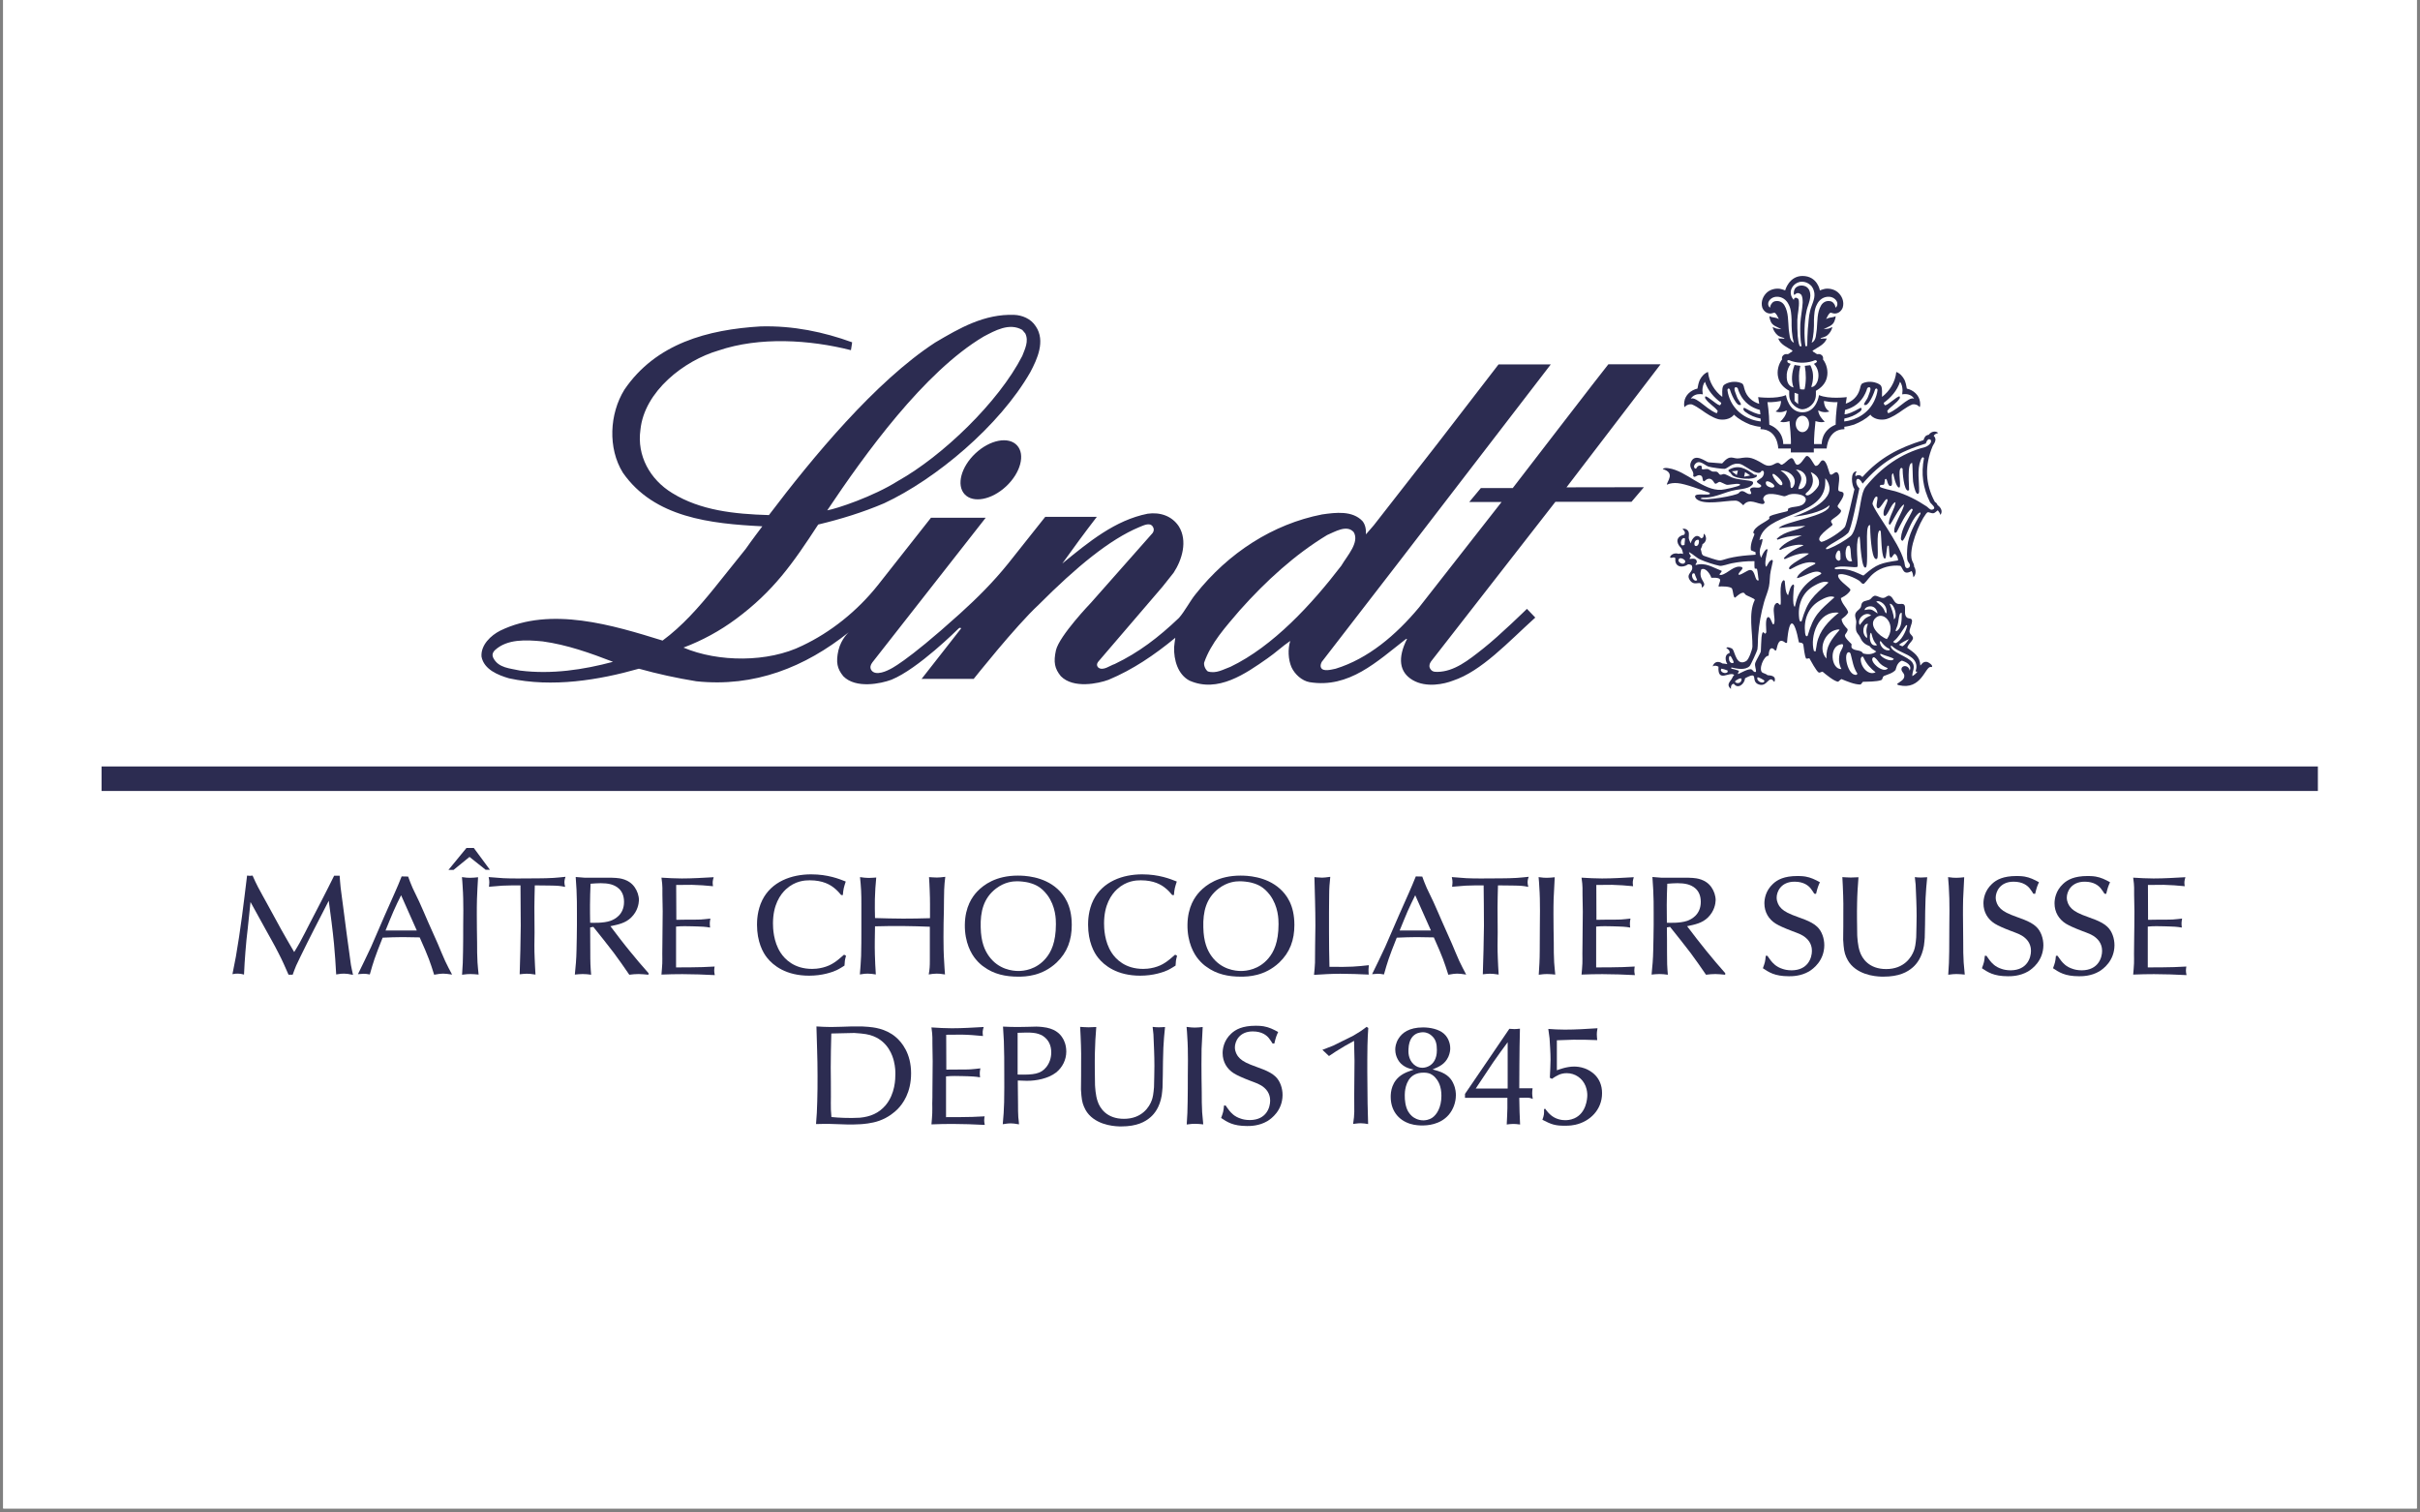 <svg xmlns="http://www.w3.org/2000/svg" xmlns:xlink="http://www.w3.org/1999/xlink" width="400" zoomAndPan="magnify" viewBox="0 0 300 187.5" height="250" preserveAspectRatio="xMidYMid meet" version="1.2"><rect x="0" y="0" width="300" height="187.5" fill="#808080" stroke="none"/><defs><clipPath id="74fc443b31"><path d="M 0.398 0 L 299.602 0 L 299.602 187 L 0.398 187 Z M 0.398 0 "/></clipPath><clipPath id="243c884b81"><path d="M 101 127 L 113 127 L 113 139.68 L 101 139.68 Z M 101 127 "/></clipPath><clipPath id="449cb3afbd"><path d="M 115 127 L 123 127 L 123 139.68 L 115 139.68 Z M 115 127 "/></clipPath><clipPath id="15850de8df"><path d="M 124 127 L 133 127 L 133 139.68 L 124 139.68 Z M 124 127 "/></clipPath><clipPath id="0b59d4f938"><path d="M 133 127 L 145 127 L 145 139.68 L 133 139.68 Z M 133 127 "/></clipPath><clipPath id="2504bda1cf"><path d="M 147 127 L 150 127 L 150 139.68 L 147 139.68 Z M 147 127 "/></clipPath><clipPath id="42dc9f8f02"><path d="M 151 127 L 159 127 L 159 139.68 L 151 139.68 Z M 151 127 "/></clipPath><clipPath id="26d316d90c"><path d="M 163 127 L 170 127 L 170 139.68 L 163 139.68 Z M 163 127 "/></clipPath><clipPath id="779538723c"><path d="M 172 127 L 181 127 L 181 139.68 L 172 139.68 Z M 172 127 "/></clipPath><clipPath id="bc7119e71e"><path d="M 181 127 L 191 127 L 191 139.68 L 181 139.68 Z M 181 127 "/></clipPath><clipPath id="d25643bf24"><path d="M 191 127 L 199 127 L 199 139.68 L 191 139.68 Z M 191 127 "/></clipPath><clipPath id="60f7102424"><path d="M 12.332 95 L 287.598 95 L 287.598 99 L 12.332 99 Z M 12.332 95 "/></clipPath><clipPath id="5bbdb88937"><path d="M 218 34.211 L 229 34.211 L 229 51 L 218 51 Z M 218 34.211 "/></clipPath></defs><g id="86c57e086e"><g clip-rule="nonzero" clip-path="url(#74fc443b31)"><path style=" stroke:none;fill-rule:nonzero;fill:#ffffff;fill-opacity:1;" d="M 0.398 0 L 299.602 0 L 299.602 187 L 0.398 187 Z M 0.398 0 "/><path style=" stroke:none;fill-rule:nonzero;fill:#ffffff;fill-opacity:1;" d="M 0.398 0 L 299.602 0 L 299.602 187 L 0.398 187 Z M 0.398 0 "/></g><g clip-rule="nonzero" clip-path="url(#243c884b81)"><path style=" stroke:none;fill-rule:evenodd;fill:#2c2c51;fill-opacity:1;" d="M 105.906 128.055 C 107.172 128.141 107.699 128.223 108.297 128.465 C 110.125 129.203 110.656 130.898 110.809 131.531 C 110.996 132.285 110.996 132.836 110.996 133.145 C 110.996 133.742 110.98 135.562 109.801 137 C 108.949 138.012 107.871 138.441 106.59 138.562 C 106.25 138.578 105.926 138.594 105.582 138.594 C 105.258 138.594 104.934 138.594 104.594 138.578 C 104.098 138.562 103.586 138.527 103.07 138.477 C 103.039 138.168 103.02 137.859 103.004 137.551 C 102.984 137.02 103.004 136.469 103.004 135.938 C 103.02 134.719 102.984 133.52 102.984 132.32 C 102.984 130.914 103.02 129.527 103.055 128.121 Z M 105.582 127.246 C 104.711 127.266 103.855 127.316 103.004 127.316 C 102.406 127.316 101.809 127.281 101.211 127.246 C 101.242 128.191 101.277 129.133 101.293 130.074 C 101.328 131.172 101.348 132.27 101.348 133.367 C 101.348 134.43 101.348 135.477 101.312 136.539 C 101.293 137.48 101.242 138.422 101.16 139.348 C 101.773 139.332 102.371 139.316 102.969 139.332 C 103.703 139.348 104.406 139.383 105.121 139.402 C 105.633 139.418 106.145 139.383 106.66 139.367 C 106.949 139.348 108.043 139.281 109 138.938 C 110.16 138.527 110.926 137.84 111.254 137.516 C 111.918 136.848 112.945 135.457 112.945 133.059 C 112.945 130.57 111.781 129.184 111.031 128.551 C 109.75 127.469 108.211 127.352 107.648 127.297 L 106.879 127.246 Z M 105.582 127.246 "/></g><g clip-rule="nonzero" clip-path="url(#449cb3afbd)"><path style=" stroke:none;fill-rule:nonzero;fill:#2c2c51;fill-opacity:1;" d="M 117.297 128.277 C 117.945 128.277 118.594 128.262 119.242 128.262 C 120.113 128.277 120.984 128.348 121.855 128.434 C 121.789 127.934 121.805 127.797 121.941 127.316 C 120.625 127.387 119.328 127.473 117.996 127.473 C 117.16 127.473 116.305 127.422 115.469 127.367 C 115.641 128.551 115.57 128.809 115.59 129.512 C 115.605 130.195 115.621 130.867 115.621 131.535 C 115.621 132.805 115.605 134.055 115.59 135.305 C 115.59 135.801 115.59 136.301 115.57 136.797 C 115.57 137.191 115.59 137.602 115.57 137.996 C 115.555 138.477 115.504 138.922 115.469 139.387 C 116.34 139.352 117.191 139.332 118.062 139.332 C 119.414 139.332 120.746 139.387 122.078 139.453 C 122.027 139.129 122.008 139.078 122.008 138.887 C 122.008 138.664 122.043 138.477 122.062 138.391 C 121.547 138.41 121.055 138.441 120.543 138.461 C 119.449 138.492 118.371 138.492 117.277 138.492 L 117.277 133.438 C 117.621 133.402 117.98 133.387 118.336 133.387 C 118.66 133.387 118.988 133.402 119.312 133.402 C 119.773 133.418 120.219 133.418 120.66 133.453 C 120.934 133.473 121.207 133.504 121.496 133.555 C 121.445 133.059 121.445 132.922 121.531 132.441 C 121.141 132.477 120.73 132.547 120.336 132.562 C 120.062 132.582 119.809 132.582 119.535 132.582 C 118.801 132.582 118.047 132.582 117.312 132.598 Z M 117.297 128.277 "/></g><g clip-rule="nonzero" clip-path="url(#15850de8df)"><path style=" stroke:none;fill-rule:evenodd;fill:#2c2c51;fill-opacity:1;" d="M 126.152 128.035 C 127.828 127.965 128.562 127.984 129.297 128.43 C 130.012 128.91 130.32 129.613 130.32 130.469 C 130.32 131.121 130.117 131.773 129.707 132.285 C 129.023 133.145 128.133 133.262 126.152 133.211 Z M 124.445 129.062 C 124.496 130.383 124.496 131.688 124.496 132.988 C 124.496 134.207 124.512 135.422 124.48 136.641 C 124.461 137.551 124.395 138.457 124.309 139.367 C 124.668 139.316 124.941 139.262 125.316 139.262 C 125.605 139.262 125.793 139.297 126.324 139.383 C 126.309 139.09 126.273 138.801 126.238 138.512 C 126.203 138.012 126.203 137.496 126.203 137 C 126.188 135.988 126.172 134.961 126.172 133.949 C 126.527 133.965 126.906 133.984 127.262 133.984 C 128.441 134 129.945 133.711 130.918 132.957 C 131.703 132.336 132.184 131.379 132.184 130.367 C 132.184 129.508 131.891 128.926 131.719 128.668 C 131.379 128.105 130.715 127.469 129.227 127.316 C 128.988 127.281 128.75 127.281 128.492 127.266 C 127.707 127.281 126.938 127.316 126.152 127.316 C 125.555 127.316 124.941 127.297 124.34 127.266 Z M 124.445 129.062 "/></g><g clip-rule="nonzero" clip-path="url(#0b59d4f938)"><path style=" stroke:none;fill-rule:nonzero;fill:#2c2c51;fill-opacity:1;" d="M 142.988 128.227 C 143.043 129.527 143.109 130.832 143.109 132.133 C 143.109 133.027 143.074 133.898 143.059 134.773 C 142.988 135.613 142.922 136.008 142.785 136.387 C 142.496 137.207 141.574 138.699 139.332 138.699 C 137.199 138.699 136.348 137.379 136.074 136.539 C 135.797 135.77 135.766 134.723 135.746 134.516 C 135.73 133.18 135.695 131.844 135.73 130.523 C 135.746 129.461 135.816 128.379 135.902 127.316 C 135.578 127.332 135.254 127.352 134.945 127.352 C 134.586 127.352 134.246 127.316 133.902 127.301 C 133.938 128.055 133.988 128.809 134.004 129.582 C 134.039 130.285 134.023 130.969 134.023 131.672 C 134.023 132.805 134.023 133.934 134.004 135.066 C 134.074 136.215 134.145 136.66 134.383 137.207 C 134.469 137.398 134.637 137.789 134.996 138.184 C 136.312 139.625 138.531 139.641 138.977 139.641 C 140.941 139.641 141.965 139.078 142.648 138.477 C 143.109 138.066 143.758 137.293 144.016 135.801 C 144.066 135.477 144.082 135.152 144.117 134.824 C 144.133 134.293 144.133 133.746 144.152 133.215 C 144.168 132.117 144.168 131.004 144.219 129.906 C 144.254 129.031 144.34 128.176 144.426 127.316 C 144.168 127.332 143.914 127.352 143.656 127.352 C 143.398 127.352 143.145 127.332 142.887 127.301 Z M 142.988 128.227 "/></g><g clip-rule="nonzero" clip-path="url(#2504bda1cf)"><path style=" stroke:none;fill-rule:nonzero;fill:#2c2c51;fill-opacity:1;" d="M 149.094 127.316 C 148.734 127.352 148.48 127.387 148.105 127.387 C 147.797 127.387 147.625 127.367 147.094 127.301 C 147.129 127.68 147.164 128.074 147.18 128.465 C 147.25 129.441 147.266 130.453 147.266 131.449 C 147.266 132.102 147.25 132.734 147.25 133.367 C 147.25 134.414 147.25 135.461 147.23 136.504 C 147.23 137.48 147.18 138.441 147.113 139.402 C 147.66 139.332 147.832 139.316 148.137 139.316 C 148.48 139.316 148.82 139.352 149.164 139.387 C 149.113 138.887 149.062 138.391 149.027 137.879 C 148.977 137.07 148.977 136.266 148.977 135.441 C 148.957 134.277 148.941 133.109 148.941 131.945 C 148.941 131.312 148.941 130.676 148.957 130.027 C 148.992 129.137 149.043 128.227 149.094 127.316 Z M 149.094 127.316 "/></g><g clip-rule="nonzero" clip-path="url(#42dc9f8f02)"><path style=" stroke:none;fill-rule:nonzero;fill:#2c2c51;fill-opacity:1;" d="M 151.738 137.051 C 151.668 137.789 151.633 137.891 151.379 138.594 C 152.113 139.074 152.812 139.59 154.605 139.59 C 155 139.59 156.074 139.59 157.102 138.988 C 157.645 138.664 158.98 137.652 158.996 135.75 C 158.996 134.91 158.703 134.016 158.125 133.469 C 157.355 132.715 155.957 132.371 155.016 131.977 C 154.16 131.633 153.754 131.324 153.48 130.965 C 153.359 130.812 153.086 130.402 153.086 129.836 C 153.086 129.133 153.598 127.863 155.305 127.863 C 156.449 127.863 157.031 128.359 157.305 128.703 C 157.492 128.926 157.73 129.32 157.75 129.355 L 157.973 129.371 C 158.16 128.566 158.262 128.344 158.449 127.934 C 157.816 127.59 157.34 127.352 156.656 127.23 C 156.246 127.16 155.785 127.16 155.664 127.16 C 154.008 127.16 153.172 127.625 152.625 128.137 C 151.684 129.012 151.566 130.059 151.566 130.555 C 151.566 131.633 152.094 132.527 152.984 133.074 C 153.375 133.312 154.008 133.605 155 133.984 C 155.613 134.223 156.227 134.395 156.742 134.855 C 157.391 135.422 157.457 136.109 157.457 136.453 C 157.457 137.258 157.016 138.832 154.949 138.852 C 154.418 138.852 154.027 138.75 153.836 138.68 C 153 138.422 152.609 137.941 152.387 137.668 C 152.23 137.48 152.094 137.273 151.941 137.051 Z M 151.738 137.051 "/></g><g clip-rule="nonzero" clip-path="url(#26d316d90c)"><path style=" stroke:none;fill-rule:nonzero;fill:#2c2c51;fill-opacity:1;" d="M 169.414 127.297 C 169.16 127.504 168.883 127.676 168.629 127.863 C 168.34 128.035 168.047 128.223 167.758 128.395 L 165.266 129.629 L 163.934 130.145 L 164.75 130.914 C 165.043 130.711 165.332 130.52 165.625 130.332 C 166.34 129.871 167.094 129.441 167.859 129.031 C 167.879 129.852 167.895 130.676 167.914 131.48 C 167.914 132.887 167.879 134.293 167.879 135.699 C 167.879 137.84 167.945 138.012 167.742 139.332 C 167.859 139.332 168.289 139.246 168.68 139.246 C 168.988 139.246 169.312 139.297 169.602 139.348 C 169.57 138.492 169.551 137.617 169.535 136.762 C 169.52 135.441 169.5 134.137 169.5 132.816 C 169.5 131.738 169.5 130.676 169.52 129.613 C 169.535 128.875 169.57 128.156 169.621 127.434 Z M 169.414 127.297 "/></g><g clip-rule="nonzero" clip-path="url(#779538723c)"><path style=" stroke:none;fill-rule:evenodd;fill:#2c2c51;fill-opacity:1;" d="M 174.605 130.059 C 174.656 128.789 175.203 128.293 175.715 128.086 C 175.801 128.07 176.074 127.965 176.383 127.965 C 176.93 127.965 177.254 128.207 177.422 128.344 C 178.004 128.809 178.125 129.426 178.125 130.16 C 178.141 131.309 177.629 131.875 177.219 132.117 C 176.961 132.27 176.637 132.371 176.332 132.371 C 175.922 132.371 175.578 132.234 175.27 131.961 C 174.539 131.309 174.59 130.348 174.605 130.059 Z M 174.145 135.73 C 174.145 135.477 174.18 133.949 175.219 133.297 C 175.598 133.059 176.023 132.973 176.484 132.973 C 176.91 132.973 177.168 133.059 177.32 133.125 C 177.68 133.297 177.902 133.539 177.988 133.66 C 178.312 134.02 178.688 134.688 178.688 135.836 C 178.688 137.328 178.074 138.199 177.578 138.543 C 177.133 138.852 176.656 138.887 176.449 138.887 C 175.75 138.887 175.27 138.562 175.066 138.391 C 174.777 138.133 174.641 137.91 174.555 137.773 C 174.23 137.191 174.129 136.402 174.145 135.73 Z M 175.254 132.594 C 174.555 132.836 174.23 132.973 173.906 133.16 C 172.488 134 172.402 135.406 172.402 135.973 C 172.402 137.602 173.289 138.836 174.809 139.316 C 175.461 139.52 176.074 139.52 176.332 139.52 C 176.859 139.52 178.516 139.469 179.609 138.184 C 180.156 137.531 180.48 136.656 180.48 135.766 C 180.48 135.527 180.465 134.977 180.191 134.379 C 179.969 133.848 179.527 133.16 178.262 132.766 C 178.055 132.699 177.816 132.629 177.594 132.578 C 178.449 132.219 179.113 131.926 179.543 131.02 C 179.746 130.57 179.781 130.16 179.781 129.973 C 179.781 129.594 179.711 129.289 179.574 128.961 C 179.508 128.809 179.355 128.465 179.012 128.156 C 178.363 127.574 177.27 127.367 176.418 127.367 C 174.656 127.367 173.82 128.055 173.391 128.723 C 173.016 129.289 172.965 129.852 172.965 130.109 C 172.965 130.609 173.117 131 173.203 131.172 C 173.734 132.34 174.879 132.512 175.254 132.594 Z M 175.254 132.594 "/></g><g clip-rule="nonzero" clip-path="url(#bc7119e71e)"><path style=" stroke:none;fill-rule:evenodd;fill:#2c2c51;fill-opacity:1;" d="M 182.941 134.945 C 183.656 133.867 184.375 132.77 185.109 131.688 C 185.691 130.848 186.289 130.027 186.902 129.203 L 186.902 134.945 Z M 188.34 134.91 C 188.34 133.918 188.34 132.922 188.355 131.93 C 188.355 130.453 188.391 128.996 188.422 127.523 C 188.082 127.559 187.895 127.574 187.723 127.574 C 187.52 127.574 187.312 127.559 187.109 127.539 L 181.609 135.613 L 181.609 136.094 L 186.867 136.094 L 186.867 137.398 C 186.852 138.066 186.816 138.734 186.785 139.402 C 187.09 139.367 187.277 139.332 187.602 139.332 C 187.895 139.332 187.98 139.352 188.441 139.402 C 188.422 138.887 188.391 138.355 188.375 137.824 C 188.355 137.262 188.355 136.676 188.34 136.094 C 188.645 136.094 188.953 136.078 189.262 136.078 C 189.652 136.078 189.84 136.16 190.012 136.23 C 189.961 135.836 189.941 135.75 189.941 135.527 C 189.941 135.324 189.961 135.117 189.992 134.91 Z M 188.34 134.91 "/></g><g clip-rule="nonzero" clip-path="url(#d25643bf24)"><path style=" stroke:none;fill-rule:nonzero;fill:#2c2c51;fill-opacity:1;" d="M 191.41 137.516 C 191.426 138.098 191.41 138.25 191.207 138.816 C 192.332 139.398 192.777 139.555 193.988 139.555 C 194.621 139.555 194.996 139.5 195.285 139.434 C 197.133 139.023 198.602 137.547 198.602 135.523 C 198.602 133.5 197.164 132.715 196.484 132.457 C 195.887 132.234 195.355 132.219 195.133 132.219 C 194.195 132.219 193.238 132.594 193 132.68 L 193 128.961 C 193.684 128.941 194.363 128.91 195.047 128.891 C 196.039 128.875 197.031 128.91 198.004 128.941 C 197.984 128.719 197.953 128.445 197.953 128.223 C 197.953 128 197.969 127.879 198.039 127.469 C 196.688 127.555 195.34 127.641 193.973 127.641 C 193.289 127.641 192.605 127.605 191.938 127.555 L 192.094 128.719 C 192.145 129.594 192.215 130.484 192.215 131.359 C 192.215 132.113 192.16 132.852 192.129 133.605 L 192.383 133.742 C 193 133.332 193.457 133.039 194.227 133.039 C 195.254 133.039 196.176 133.656 196.566 134.652 C 196.754 135.133 196.773 135.578 196.773 135.766 C 196.773 136.227 196.637 137.996 195.152 138.645 C 194.672 138.852 194.227 138.867 194.023 138.867 C 193.684 138.867 192.828 138.797 192.129 138.129 C 191.836 137.855 191.613 137.531 191.531 137.43 Z M 191.41 137.516 "/></g><path style=" stroke:none;fill-rule:nonzero;fill:#2c2c51;fill-opacity:1;" d="M 41.422 108.562 C 40.926 109.539 40.449 110.531 39.934 111.512 C 39.422 112.504 38.91 113.48 38.398 114.477 C 37.988 115.262 37.598 116.07 37.168 116.84 C 36.945 117.254 36.707 117.629 36.469 118.023 C 35.938 117.113 35.395 116.188 34.879 115.262 C 34.301 114.219 33.734 113.172 33.156 112.109 C 32.777 111.406 32.367 110.703 31.992 109.984 C 31.754 109.52 31.516 109.023 31.309 108.543 C 30.934 108.594 30.848 108.562 30.629 108.543 C 30.219 111.902 29.824 115.281 29.242 118.59 C 29.105 119.328 28.969 120.027 28.816 120.766 C 29.176 120.699 29.262 120.699 29.465 120.699 C 29.824 120.699 30.133 120.785 30.25 120.816 C 30.301 119.891 30.336 118.949 30.422 118.023 C 30.492 117.047 30.594 116.086 30.711 115.109 C 30.816 114.012 30.934 112.914 31.055 111.82 C 31.668 112.949 32.301 114.098 32.934 115.23 C 33.461 116.188 34.027 117.164 34.52 118.145 C 34.984 119.035 35.375 119.926 35.77 120.836 L 36.281 120.836 C 36.418 120.457 36.555 120.082 36.707 119.719 C 36.879 119.344 37.051 118.984 37.238 118.605 C 38.363 116.293 39.559 113.977 40.754 111.664 C 40.996 113.445 41.234 115.23 41.406 117.012 C 41.523 118.281 41.609 119.531 41.676 120.801 C 42.191 120.715 42.344 120.699 42.633 120.699 C 42.941 120.699 43.18 120.73 43.762 120.852 C 43.676 120.441 43.574 120.027 43.504 119.617 C 43.402 119 43.352 118.367 43.25 117.75 C 43.164 117.047 43.043 116.344 42.961 115.641 C 42.805 114.512 42.668 113.359 42.516 112.23 C 42.43 111.492 42.309 110.754 42.227 110.02 C 42.172 109.539 42.141 109.043 42.105 108.562 Z M 41.422 108.562 "/><path style=" stroke:none;fill-rule:evenodd;fill:#2c2c51;fill-opacity:1;" d="M 47.793 115.352 C 48.117 114.562 48.426 113.789 48.766 113 C 49.055 112.316 49.398 111.648 49.723 110.98 L 51.668 115.352 Z M 49.789 108.648 C 49.516 109.352 49.227 110.035 48.918 110.723 C 48.508 111.664 48.082 112.59 47.672 113.531 C 47.109 114.82 46.562 116.105 46 117.391 C 45.469 118.523 44.922 119.652 44.375 120.766 C 44.719 120.734 44.941 120.715 45.094 120.715 C 45.316 120.715 45.453 120.734 45.844 120.801 C 46.289 119.242 46.426 118.762 47.434 116.242 C 48.27 116.207 49.09 116.172 49.926 116.172 C 50.629 116.172 51.328 116.191 52.027 116.207 C 53.172 118.762 53.328 119.277 53.82 120.836 C 54.387 120.734 54.641 120.699 54.914 120.699 C 55.238 120.699 55.461 120.734 56.043 120.816 C 55.75 120.27 55.461 119.723 55.188 119.141 C 54.863 118.438 54.574 117.699 54.266 116.98 C 53.871 116.07 53.461 115.18 53.051 114.254 C 52.695 113.449 52.352 112.609 51.977 111.801 C 51.703 111.219 51.414 110.652 51.156 110.09 C 50.953 109.625 50.766 109.145 50.594 108.664 Z M 49.789 108.648 "/><path style=" stroke:none;fill-rule:evenodd;fill:#2c2c51;fill-opacity:1;" d="M 57.828 105.117 L 55.59 107.844 L 56.223 107.844 L 58.203 106.23 L 60.203 107.824 L 60.734 107.824 L 58.734 105.117 Z M 59.266 108.75 C 58.906 108.785 58.648 108.82 58.273 108.82 C 57.965 108.82 57.797 108.805 57.266 108.734 C 57.301 109.113 57.336 109.504 57.352 109.898 C 57.422 110.875 57.438 111.887 57.438 112.883 C 57.438 113.531 57.422 114.168 57.422 114.801 C 57.422 115.848 57.422 116.895 57.402 117.938 C 57.402 118.918 57.352 119.875 57.281 120.836 C 57.828 120.766 58 120.75 58.309 120.75 C 58.648 120.75 58.992 120.785 59.332 120.816 C 59.281 120.32 59.23 119.824 59.195 119.309 C 59.145 118.504 59.145 117.699 59.145 116.875 C 59.129 115.711 59.109 114.547 59.109 113.379 C 59.109 112.746 59.109 112.109 59.129 111.461 C 59.16 110.566 59.211 109.66 59.266 108.75 Z M 59.266 108.75 "/><path style=" stroke:none;fill-rule:nonzero;fill:#2c2c51;fill-opacity:1;" d="M 70.105 108.695 C 69.613 108.746 69.117 108.801 68.621 108.832 C 67.988 108.867 67.355 108.887 66.727 108.887 C 65.906 108.902 65.086 108.902 64.266 108.902 C 63.633 108.902 63.004 108.902 62.371 108.867 C 61.773 108.832 61.176 108.781 60.578 108.73 C 60.645 109.074 60.66 109.195 60.66 109.383 C 60.66 109.535 60.629 109.777 60.613 109.93 C 61.176 109.879 61.738 109.828 62.285 109.793 C 63.035 109.758 63.77 109.758 64.523 109.758 C 64.539 111.438 64.555 113.102 64.555 114.781 C 64.539 116.785 64.488 118.793 64.422 120.781 C 64.914 120.73 65.016 120.711 65.309 120.711 C 65.617 120.711 65.805 120.73 66.383 120.816 C 66.352 120.129 66.297 119.461 66.281 118.777 C 66.23 117.73 66.246 116.668 66.266 115.621 C 66.266 114.574 66.246 113.512 66.246 112.469 C 66.246 111.559 66.281 110.668 66.297 109.758 C 66.898 109.758 67.496 109.777 68.074 109.777 C 69.168 109.793 69.406 109.812 70.055 109.945 C 69.988 109.621 69.969 109.535 69.969 109.363 C 69.969 109.09 70.074 108.766 70.105 108.695 Z M 70.105 108.695 "/><path style=" stroke:none;fill-rule:evenodd;fill:#2c2c51;fill-opacity:1;" d="M 73.211 109.555 C 73.637 109.523 74.047 109.488 74.477 109.488 C 74.883 109.488 75.348 109.523 75.723 109.625 C 76.285 109.781 77.359 110.242 77.359 111.801 C 77.359 113.398 76.199 113.961 75.688 114.152 C 74.75 114.477 73.332 114.391 73.16 114.391 C 73.141 113.652 73.141 112.918 73.141 112.195 C 73.141 111.305 73.176 110.43 73.211 109.555 Z M 71.367 108.719 C 71.402 109.23 71.434 109.762 71.469 110.293 C 71.52 111.254 71.52 112.215 71.52 113.176 L 71.52 114.664 C 71.504 115.727 71.504 116.773 71.469 117.82 C 71.453 118.812 71.367 119.809 71.262 120.816 C 71.59 120.785 71.914 120.75 72.238 120.75 C 72.629 120.75 72.902 120.785 73.281 120.836 C 73.246 120.406 73.211 119.98 73.195 119.535 C 73.176 119.035 73.176 118.539 73.176 118.023 C 73.176 117.012 73.176 115.984 73.16 114.973 L 73.551 114.902 C 74.406 115.969 75.262 117.031 76.082 118.109 C 76.746 119 77.379 119.91 78.012 120.836 C 78.402 120.785 78.777 120.75 79.172 120.75 C 79.582 120.75 79.973 120.801 80.383 120.836 L 80.402 120.648 C 79.598 119.738 78.797 118.812 78.043 117.871 C 77.223 116.875 76.457 115.848 75.672 114.82 C 76.645 114.613 77.531 114.441 78.25 113.738 C 79.07 112.934 79.188 112.008 79.207 111.598 C 79.207 111.031 79 110.449 78.676 109.984 C 77.957 108.957 76.781 108.871 76.371 108.836 C 76.168 108.82 75.941 108.805 75.738 108.805 L 72.441 108.805 Z M 71.367 108.719 "/><path style=" stroke:none;fill-rule:nonzero;fill:#2c2c51;fill-opacity:1;" d="M 83.824 109.707 C 84.477 109.707 85.125 109.691 85.773 109.691 C 86.645 109.707 87.516 109.777 88.387 109.863 C 88.32 109.363 88.336 109.227 88.473 108.746 C 87.156 108.816 85.859 108.902 84.527 108.902 C 83.691 108.902 82.836 108.852 82 108.801 C 82.168 109.98 82.102 110.238 82.117 110.941 C 82.133 111.629 82.152 112.297 82.152 112.965 C 82.152 114.234 82.133 115.484 82.117 116.734 C 82.117 117.234 82.117 117.73 82.102 118.227 C 82.102 118.621 82.117 119.031 82.102 119.426 C 82.082 119.906 82.031 120.352 82 120.816 C 82.867 120.781 83.723 120.762 84.594 120.762 C 85.945 120.762 87.277 120.816 88.609 120.883 C 88.559 120.559 88.539 120.508 88.539 120.316 C 88.539 120.094 88.574 119.906 88.59 119.82 C 88.078 119.84 87.582 119.871 87.07 119.891 C 85.977 119.926 84.902 119.926 83.809 119.926 L 83.809 114.867 C 84.148 114.832 84.508 114.816 84.867 114.816 C 85.191 114.816 85.516 114.832 85.84 114.832 C 86.301 114.852 86.746 114.852 87.191 114.883 C 87.465 114.902 87.738 114.938 88.027 114.988 C 87.977 114.488 87.977 114.352 88.062 113.875 C 87.668 113.906 87.258 113.977 86.867 113.992 C 86.594 114.008 86.336 114.008 86.062 114.008 C 85.328 114.008 84.578 114.008 83.844 114.027 Z M 83.824 109.707 "/><path style=" stroke:none;fill-rule:nonzero;fill:#2c2c51;fill-opacity:1;" d="M 104.484 110.961 C 104.555 110.172 104.605 110.02 104.844 109.281 C 104.059 108.973 102.656 108.391 100.555 108.391 C 98.129 108.391 95.637 109.281 94.492 111.598 C 93.879 112.848 93.844 114.133 93.844 114.629 C 93.844 116.754 94.578 118.094 95.09 118.727 C 95.859 119.703 97.449 120.953 100.301 120.953 C 101.941 120.953 103.152 120.527 103.715 120.27 C 104.109 120.082 104.605 119.754 104.688 119.703 C 104.723 119.121 104.723 119.051 104.879 118.488 L 104.637 118.348 C 103.75 119.121 103.152 119.652 102.023 119.941 C 101.426 120.098 100.898 120.113 100.676 120.113 C 98.422 120.113 97.277 118.879 96.781 118.125 C 95.859 116.738 95.824 115.008 95.824 114.477 C 95.824 112.16 96.73 110.895 97.43 110.242 C 98.59 109.18 99.789 109.129 100.387 109.129 C 102.008 109.129 102.93 109.676 103.461 110.121 C 103.766 110.363 104.039 110.668 104.281 110.961 Z M 104.484 110.961 "/><path style=" stroke:none;fill-rule:nonzero;fill:#2c2c51;fill-opacity:1;" d="M 115.27 119.035 C 115.27 119.773 115.254 120.098 115.133 120.801 C 115.477 120.75 115.75 120.699 116.109 120.699 C 116.414 120.699 116.602 120.715 117.148 120.801 C 117.117 120.289 117.062 119.773 117.047 119.258 C 116.977 118.246 116.961 117.234 116.961 116.207 C 116.961 115.059 116.977 113.926 117.012 112.777 C 117.031 111.957 117.012 111.117 117.047 110.293 C 117.062 109.762 117.117 109.23 117.184 108.699 C 116.637 108.766 116.414 108.785 116.141 108.785 C 115.801 108.785 115.492 108.75 115.168 108.734 C 115.203 109.301 115.238 109.863 115.254 110.43 C 115.305 111.562 115.289 112.691 115.289 113.824 C 114.18 113.859 113.066 113.879 111.957 113.879 C 110.797 113.879 109.637 113.84 108.473 113.809 C 108.457 113.02 108.438 112.246 108.457 111.461 C 108.473 110.566 108.543 109.676 108.625 108.785 C 108.301 108.801 107.992 108.836 107.688 108.836 C 107.293 108.836 107.02 108.785 106.613 108.734 C 106.664 109.281 106.73 109.848 106.75 110.395 C 106.781 110.945 106.781 111.512 106.781 112.059 L 106.781 115.266 C 106.781 116.344 106.781 117.426 106.75 118.488 C 106.715 119.258 106.664 120.027 106.594 120.801 C 107.125 120.715 107.277 120.699 107.566 120.699 C 107.926 120.699 108.219 120.75 108.574 120.801 C 108.523 119.977 108.473 119.156 108.457 118.332 C 108.422 117.168 108.457 116 108.473 114.836 C 109.668 114.801 110.883 114.785 112.078 114.801 C 113.152 114.801 114.211 114.852 115.27 114.887 Z M 115.27 119.035 "/><path style=" stroke:none;fill-rule:evenodd;fill:#2c2c51;fill-opacity:1;" d="M 121.574 114.938 C 121.523 113.035 121.914 111.34 123.484 110.141 C 124.578 109.316 125.586 109.25 126.098 109.25 C 126.562 109.25 127.105 109.332 127.211 109.352 C 127.484 109.402 128.25 109.555 128.918 110.035 C 129.379 110.363 129.719 110.809 129.84 110.961 C 130.883 112.383 130.898 113.977 130.898 114.562 C 130.898 116.824 130.301 118.023 129.652 118.793 C 128.457 120.219 126.902 120.371 126.254 120.371 C 125.551 120.371 123.793 120.203 122.598 118.539 C 122.102 117.852 121.605 116.824 121.574 114.938 Z M 119.609 114.613 C 119.574 116.859 120.43 118.281 120.957 118.914 C 121.352 119.395 121.762 119.723 121.949 119.84 C 123.215 120.785 124.699 121.074 126.219 121.074 C 127.141 121.074 129.172 121.023 130.984 119.328 C 132.316 118.059 132.863 116.531 132.863 114.664 C 132.863 112.164 131.871 110.91 131.086 110.191 C 129.328 108.598 126.918 108.547 126.184 108.547 C 123.469 108.547 121.949 109.676 121.145 110.516 C 120.531 111.168 119.645 112.402 119.609 114.613 Z M 119.609 114.613 "/><path style=" stroke:none;fill-rule:nonzero;fill:#2c2c51;fill-opacity:1;" d="M 145.527 110.961 C 145.594 110.172 145.645 110.02 145.883 109.281 C 145.098 108.973 143.699 108.391 141.598 108.391 C 139.172 108.391 136.68 109.281 135.531 111.598 C 134.918 112.848 134.887 114.133 134.887 114.629 C 134.887 116.754 135.617 118.094 136.129 118.727 C 136.898 119.703 138.488 120.953 141.34 120.953 C 142.98 120.953 144.191 120.527 144.758 120.27 C 145.148 120.082 145.645 119.754 145.73 119.703 C 145.766 119.121 145.766 119.051 145.918 118.488 L 145.68 118.348 C 144.789 119.121 144.191 119.652 143.066 119.941 C 142.469 120.098 141.938 120.113 141.715 120.113 C 139.461 120.113 138.316 118.879 137.82 118.125 C 136.898 116.738 136.867 115.008 136.867 114.477 C 136.867 112.16 137.77 110.895 138.473 110.242 C 139.633 109.18 140.828 109.129 141.426 109.129 C 143.047 109.129 143.973 109.676 144.5 110.121 C 144.809 110.363 145.082 110.668 145.32 110.961 Z M 145.527 110.961 "/><path style=" stroke:none;fill-rule:evenodd;fill:#2c2c51;fill-opacity:1;" d="M 149.172 114.938 C 149.121 113.035 149.512 111.34 151.082 110.141 C 152.18 109.316 153.184 109.25 153.699 109.25 C 154.16 109.25 154.707 109.332 154.809 109.352 C 155.082 109.402 155.852 109.555 156.516 110.035 C 156.977 110.363 157.316 110.809 157.438 110.961 C 158.48 112.383 158.496 113.977 158.496 114.562 C 158.496 116.824 157.898 118.023 157.25 118.793 C 156.055 120.219 154.5 120.371 153.852 120.371 C 153.152 120.371 151.391 120.203 150.195 118.539 C 149.699 117.852 149.203 116.824 149.172 114.938 Z M 147.207 114.613 C 147.176 116.859 148.027 118.281 148.555 118.914 C 148.949 119.395 149.359 119.723 149.547 119.84 C 150.812 120.785 152.297 121.074 153.816 121.074 C 154.738 121.074 156.773 121.023 158.582 119.328 C 159.914 118.059 160.461 116.531 160.461 114.664 C 160.461 112.164 159.469 110.91 158.684 110.191 C 156.926 108.598 154.52 108.547 153.785 108.547 C 151.066 108.547 149.547 109.676 148.742 110.516 C 148.129 111.168 147.242 112.402 147.207 114.613 Z M 147.207 114.613 "/><path style=" stroke:none;fill-rule:nonzero;fill:#2c2c51;fill-opacity:1;" d="M 164.754 113.051 C 164.773 112.348 164.754 111.648 164.773 110.945 C 164.773 110.191 164.824 109.453 164.91 108.699 C 164.414 108.766 164.125 108.801 163.902 108.801 C 163.527 108.801 162.98 108.734 162.945 108.734 C 162.996 110.719 163.066 112.727 163.066 114.73 C 163.066 115.59 163.047 116.445 163.031 117.305 C 163.031 117.988 163.031 118.676 163.016 119.359 C 162.996 119.855 162.945 120.355 162.895 120.852 C 163.988 120.785 165.062 120.715 166.156 120.715 C 167.336 120.715 168.496 120.766 169.676 120.816 C 169.625 120.168 169.66 120.027 169.695 119.652 C 168.086 119.824 167.574 119.891 164.809 119.855 C 164.773 118.434 164.754 117.031 164.754 115.59 Z M 164.754 113.051 "/><path style=" stroke:none;fill-rule:evenodd;fill:#2c2c51;fill-opacity:1;" d="M 173.512 115.352 C 173.836 114.562 174.145 113.789 174.484 113 C 174.777 112.316 175.117 111.648 175.441 110.98 L 177.387 115.352 Z M 175.512 108.648 C 175.234 109.352 174.945 110.035 174.637 110.723 C 174.23 111.664 173.801 112.59 173.391 113.531 C 172.828 114.82 172.281 116.105 171.715 117.391 C 171.188 118.523 170.645 119.652 170.094 120.766 C 170.434 120.734 170.66 120.715 170.812 120.715 C 171.035 120.715 171.172 120.734 171.566 120.801 C 172.008 119.242 172.145 118.762 173.152 116.242 C 173.988 116.207 174.809 116.172 175.645 116.172 C 176.348 116.172 177.047 116.191 177.746 116.207 C 178.891 118.762 179.043 119.277 179.543 120.836 C 180.105 120.734 180.359 120.699 180.633 120.699 C 180.961 120.699 181.18 120.734 181.758 120.816 C 181.473 120.27 181.18 119.723 180.906 119.141 C 180.582 118.438 180.293 117.699 179.984 116.98 C 179.59 116.07 179.18 115.18 178.773 114.254 C 178.414 113.449 178.07 112.609 177.695 111.801 C 177.422 111.219 177.133 110.652 176.875 110.09 C 176.672 109.625 176.48 109.145 176.312 108.664 Z M 175.512 108.648 "/><path style=" stroke:none;fill-rule:nonzero;fill:#2c2c51;fill-opacity:1;" d="M 189.508 108.695 C 189.012 108.746 188.516 108.801 188.023 108.832 C 187.391 108.867 186.758 108.887 186.125 108.887 C 185.309 108.902 184.484 108.902 183.668 108.902 C 183.035 108.902 182.402 108.902 181.77 108.867 C 181.172 108.832 180.574 108.781 179.977 108.73 C 180.047 109.074 180.062 109.195 180.062 109.383 C 180.062 109.535 180.027 109.777 180.012 109.93 C 180.574 109.879 181.141 109.828 181.688 109.793 C 182.438 109.758 183.172 109.758 183.922 109.758 C 183.938 111.438 183.961 113.102 183.961 114.781 C 183.938 116.785 183.887 118.793 183.82 120.781 C 184.316 120.73 184.418 120.711 184.707 120.711 C 185.016 120.711 185.203 120.73 185.785 120.816 C 185.746 120.129 185.699 119.461 185.68 118.777 C 185.633 117.73 185.645 116.668 185.664 115.621 C 185.664 114.574 185.645 113.512 185.645 112.469 C 185.645 111.559 185.68 110.668 185.699 109.758 C 186.297 109.758 186.895 109.777 187.477 109.777 C 188.566 109.793 188.805 109.812 189.457 109.945 C 189.387 109.621 189.371 109.535 189.371 109.363 C 189.371 109.09 189.473 108.766 189.508 108.695 Z M 189.508 108.695 "/><path style=" stroke:none;fill-rule:nonzero;fill:#2c2c51;fill-opacity:1;" d="M 192.734 108.75 C 192.375 108.785 192.121 108.82 191.742 108.82 C 191.438 108.82 191.266 108.805 190.734 108.734 C 190.77 109.113 190.805 109.504 190.82 109.898 C 190.891 110.875 190.906 111.887 190.906 112.883 C 190.906 113.531 190.891 114.168 190.891 114.801 C 190.891 115.848 190.891 116.895 190.875 117.938 C 190.875 118.918 190.82 119.875 190.754 120.836 C 191.301 120.766 191.469 120.75 191.777 120.75 C 192.121 120.75 192.461 120.785 192.801 120.816 C 192.754 120.32 192.699 119.824 192.664 119.309 C 192.617 118.504 192.617 117.699 192.617 116.875 C 192.598 115.711 192.578 114.547 192.578 113.379 C 192.578 112.746 192.578 112.109 192.598 111.461 C 192.633 110.566 192.684 109.66 192.734 108.75 Z M 192.734 108.75 "/><path style=" stroke:none;fill-rule:nonzero;fill:#2c2c51;fill-opacity:1;" d="M 197.891 109.707 C 198.539 109.707 199.184 109.691 199.836 109.691 C 200.707 109.707 201.574 109.777 202.449 109.863 C 202.379 109.363 202.398 109.227 202.535 108.746 C 201.219 108.816 199.922 108.902 198.59 108.902 C 197.75 108.902 196.898 108.852 196.059 108.801 C 196.23 109.98 196.164 110.238 196.18 110.941 C 196.199 111.629 196.215 112.297 196.215 112.965 C 196.215 114.234 196.199 115.484 196.18 116.734 C 196.18 117.234 196.18 117.73 196.164 118.227 C 196.164 118.621 196.18 119.031 196.164 119.426 C 196.145 119.906 196.098 120.352 196.059 120.816 C 196.93 120.781 197.785 120.762 198.652 120.762 C 200.004 120.762 201.336 120.816 202.672 120.883 C 202.617 120.559 202.602 120.508 202.602 120.316 C 202.602 120.094 202.637 119.906 202.652 119.82 C 202.141 119.84 201.645 119.871 201.133 119.891 C 200.039 119.926 198.965 119.926 197.871 119.926 L 197.871 114.867 C 198.215 114.832 198.57 114.816 198.93 114.816 C 199.254 114.816 199.578 114.832 199.902 114.832 C 200.363 114.852 200.809 114.852 201.25 114.883 C 201.527 114.902 201.801 114.938 202.09 114.988 C 202.039 114.488 202.039 114.352 202.125 113.875 C 201.73 113.906 201.32 113.977 200.926 113.992 C 200.656 114.008 200.398 114.008 200.125 114.008 C 199.391 114.008 198.641 114.008 197.906 114.027 Z M 197.891 109.707 "/><path style=" stroke:none;fill-rule:evenodd;fill:#2c2c51;fill-opacity:1;" d="M 206.688 109.555 C 207.117 109.523 207.527 109.488 207.953 109.488 C 208.363 109.488 208.824 109.523 209.199 109.625 C 209.766 109.781 210.84 110.242 210.84 111.801 C 210.84 113.398 209.68 113.961 209.168 114.152 C 208.227 114.477 206.809 114.391 206.637 114.391 C 206.621 113.652 206.621 112.918 206.621 112.195 C 206.621 111.305 206.656 110.43 206.688 109.555 Z M 204.844 108.719 C 204.879 109.23 204.914 109.762 204.945 110.293 C 205 111.254 205 112.215 205 113.176 L 205 114.664 C 204.98 115.727 204.98 116.773 204.945 117.82 C 204.93 118.812 204.844 119.809 204.742 120.816 C 205.066 120.785 205.391 120.75 205.719 120.75 C 206.109 120.75 206.383 120.785 206.758 120.836 C 206.723 120.406 206.688 119.98 206.672 119.535 C 206.656 119.035 206.656 118.539 206.656 118.023 C 206.656 117.012 206.656 115.984 206.637 114.973 L 207.031 114.902 C 207.887 115.969 208.738 117.031 209.559 118.109 C 210.223 119 210.855 119.91 211.488 120.836 C 211.883 120.785 212.258 120.75 212.652 120.75 C 213.059 120.75 213.453 120.801 213.863 120.836 L 213.879 120.648 C 213.078 119.738 212.277 118.812 211.523 117.871 C 210.703 116.875 209.934 115.848 209.148 114.82 C 210.121 114.613 211.012 114.441 211.727 113.738 C 212.547 112.934 212.668 112.008 212.684 111.598 C 212.684 111.031 212.48 110.449 212.156 109.984 C 211.438 108.957 210.258 108.871 209.852 108.836 C 209.645 108.82 209.422 108.805 209.215 108.805 L 205.922 108.805 Z M 204.844 108.719 "/><path style=" stroke:none;fill-rule:nonzero;fill:#2c2c51;fill-opacity:1;" d="M 218.895 118.488 C 218.828 119.223 218.793 119.328 218.539 120.031 C 219.273 120.512 219.973 121.023 221.766 121.023 C 222.16 121.023 223.234 121.023 224.258 120.426 C 224.805 120.098 226.137 119.086 226.152 117.184 C 226.152 116.344 225.863 115.453 225.285 114.902 C 224.516 114.148 223.113 113.809 222.176 113.414 C 221.32 113.07 220.914 112.762 220.637 112.402 C 220.52 112.25 220.246 111.836 220.246 111.27 C 220.246 110.566 220.758 109.301 222.465 109.301 C 223.609 109.301 224.191 109.797 224.465 110.141 C 224.652 110.363 224.891 110.758 224.906 110.789 L 225.129 110.809 C 225.32 110.004 225.422 109.781 225.609 109.367 C 224.977 109.027 224.496 108.785 223.812 108.664 C 223.406 108.598 222.945 108.598 222.824 108.598 C 221.168 108.598 220.332 109.059 219.785 109.574 C 218.844 110.449 218.727 111.492 218.727 111.992 C 218.727 113.07 219.254 113.961 220.145 114.512 C 220.535 114.75 221.168 115.043 222.16 115.418 C 222.773 115.66 223.387 115.828 223.902 116.293 C 224.551 116.859 224.617 117.543 224.617 117.887 C 224.617 118.691 224.172 120.27 222.109 120.289 C 221.578 120.289 221.184 120.184 220.996 120.117 C 220.16 119.859 219.77 119.379 219.543 119.105 C 219.391 118.914 219.254 118.711 219.102 118.488 Z M 218.895 118.488 "/><path style=" stroke:none;fill-rule:nonzero;fill:#2c2c51;fill-opacity:1;" d="M 237.477 109.66 C 237.531 110.961 237.598 112.266 237.598 113.566 C 237.598 114.461 237.562 115.332 237.547 116.207 C 237.477 117.047 237.41 117.441 237.273 117.82 C 236.98 118.641 236.059 120.133 233.82 120.133 C 231.688 120.133 230.832 118.812 230.559 117.973 C 230.289 117.203 230.25 116.156 230.234 115.949 C 230.219 114.613 230.184 113.273 230.219 111.957 C 230.234 110.895 230.305 109.812 230.391 108.75 C 230.066 108.77 229.738 108.785 229.434 108.785 C 229.074 108.785 228.73 108.75 228.391 108.734 C 228.426 109.488 228.477 110.242 228.492 111.012 C 228.527 111.715 228.512 112.402 228.512 113.105 C 228.512 114.234 228.512 115.367 228.492 116.496 C 228.562 117.648 228.629 118.094 228.867 118.641 C 228.953 118.828 229.125 119.223 229.484 119.617 C 230.801 121.059 233.02 121.074 233.465 121.074 C 235.43 121.074 236.453 120.512 237.137 119.91 C 237.598 119.5 238.246 118.727 238.504 117.234 C 238.555 116.91 238.57 116.586 238.605 116.258 C 238.621 115.727 238.621 115.18 238.641 114.648 C 238.656 113.551 238.656 112.438 238.707 111.34 C 238.742 110.465 238.828 109.609 238.91 108.75 C 238.656 108.77 238.398 108.785 238.145 108.785 C 237.887 108.785 237.633 108.77 237.375 108.734 Z M 237.477 109.66 "/><path style=" stroke:none;fill-rule:nonzero;fill:#2c2c51;fill-opacity:1;" d="M 243.496 108.75 C 243.137 108.785 242.883 108.82 242.508 108.82 C 242.199 108.82 242.027 108.805 241.496 108.734 C 241.535 109.113 241.566 109.504 241.586 109.898 C 241.652 110.875 241.668 111.887 241.668 112.883 C 241.668 113.531 241.652 114.168 241.652 114.801 C 241.652 115.848 241.652 116.895 241.637 117.938 C 241.637 118.918 241.586 119.875 241.516 120.836 C 242.062 120.766 242.23 120.75 242.539 120.75 C 242.883 120.75 243.223 120.785 243.566 120.816 C 243.516 120.32 243.465 119.824 243.43 119.309 C 243.375 118.504 243.375 117.699 243.375 116.875 C 243.363 115.711 243.344 114.547 243.344 113.379 C 243.344 112.746 243.344 112.109 243.363 111.461 C 243.395 110.566 243.445 109.66 243.496 108.75 Z M 243.496 108.75 "/><path style=" stroke:none;fill-rule:nonzero;fill:#2c2c51;fill-opacity:1;" d="M 246.051 118.488 C 245.984 119.223 245.949 119.328 245.695 120.031 C 246.426 120.512 247.129 121.023 248.922 121.023 C 249.316 121.023 250.391 121.023 251.414 120.426 C 251.961 120.098 253.293 119.086 253.312 117.184 C 253.312 116.344 253.02 115.453 252.441 114.902 C 251.672 114.148 250.27 113.809 249.332 113.414 C 248.48 113.07 248.07 112.762 247.793 112.402 C 247.676 112.25 247.402 111.836 247.402 111.27 C 247.402 110.566 247.914 109.301 249.621 109.301 C 250.766 109.301 251.348 109.797 251.621 110.141 C 251.809 110.363 252.047 110.758 252.062 110.789 L 252.289 110.809 C 252.477 110.004 252.578 109.781 252.766 109.367 C 252.133 109.027 251.656 108.785 250.973 108.664 C 250.562 108.598 250.102 108.598 249.98 108.598 C 248.324 108.598 247.488 109.059 246.941 109.574 C 246 110.449 245.883 111.492 245.883 111.992 C 245.883 113.07 246.414 113.961 247.301 114.512 C 247.691 114.75 248.324 115.043 249.316 115.418 C 249.93 115.66 250.543 115.828 251.059 116.293 C 251.707 116.859 251.773 117.543 251.773 117.887 C 251.773 118.691 251.332 120.27 249.262 120.289 C 248.734 120.289 248.34 120.184 248.152 120.117 C 247.316 119.859 246.926 119.379 246.699 119.105 C 246.547 118.914 246.414 118.711 246.258 118.488 Z M 246.051 118.488 "/><path style=" stroke:none;fill-rule:nonzero;fill:#2c2c51;fill-opacity:1;" d="M 254.867 118.488 C 254.797 119.223 254.762 119.328 254.508 120.031 C 255.242 120.512 255.941 121.023 257.734 121.023 C 258.129 121.023 259.207 121.023 260.23 120.426 C 260.777 120.098 262.109 119.086 262.125 117.184 C 262.125 116.344 261.836 115.453 261.254 114.902 C 260.484 114.148 259.086 113.809 258.145 113.414 C 257.293 113.07 256.883 112.762 256.609 112.402 C 256.488 112.25 256.215 111.836 256.215 111.27 C 256.215 110.566 256.73 109.301 258.438 109.301 C 259.582 109.301 260.16 109.797 260.434 110.141 C 260.625 110.363 260.863 110.758 260.879 110.789 L 261.102 110.809 C 261.289 110.004 261.391 109.781 261.578 109.367 C 260.949 109.027 260.469 108.785 259.785 108.664 C 259.375 108.598 258.914 108.598 258.797 108.598 C 257.141 108.598 256.301 109.059 255.754 109.574 C 254.816 110.449 254.695 111.492 254.695 111.992 C 254.695 113.07 255.227 113.961 256.113 114.512 C 256.508 114.75 257.141 115.043 258.129 115.418 C 258.746 115.66 259.359 115.828 259.871 116.293 C 260.52 116.859 260.59 117.543 260.59 117.887 C 260.59 118.691 260.145 120.27 258.078 120.289 C 257.547 120.289 257.156 120.184 256.969 120.117 C 256.129 119.859 255.738 119.379 255.516 119.105 C 255.363 118.914 255.227 118.711 255.074 118.488 Z M 254.867 118.488 "/><path style=" stroke:none;fill-rule:nonzero;fill:#2c2c51;fill-opacity:1;" d="M 266.273 109.707 C 266.922 109.707 267.57 109.691 268.219 109.691 C 269.09 109.707 269.961 109.777 270.832 109.863 C 270.762 109.363 270.781 109.227 270.918 108.746 C 269.602 108.816 268.305 108.902 266.973 108.902 C 266.133 108.902 265.281 108.852 264.445 108.801 C 264.613 109.98 264.547 110.238 264.562 110.941 C 264.578 111.629 264.598 112.297 264.598 112.965 C 264.598 114.234 264.578 115.484 264.562 116.734 C 264.562 117.234 264.562 117.73 264.547 118.227 C 264.547 118.621 264.562 119.031 264.547 119.426 C 264.531 119.906 264.477 120.352 264.445 120.816 C 265.316 120.781 266.168 120.762 267.039 120.762 C 268.391 120.762 269.723 120.816 271.055 120.883 C 271.004 120.559 270.984 120.508 270.984 120.316 C 270.984 120.094 271.02 119.906 271.039 119.82 C 270.523 119.84 270.031 119.871 269.516 119.891 C 268.426 119.926 267.348 119.926 266.254 119.926 L 266.254 114.867 C 266.598 114.832 266.953 114.816 267.316 114.816 C 267.641 114.816 267.961 114.832 268.285 114.832 C 268.75 114.852 269.191 114.852 269.637 114.883 C 269.91 114.902 270.184 114.938 270.473 114.988 C 270.422 114.488 270.422 114.352 270.508 113.875 C 270.113 113.906 269.707 113.977 269.312 113.992 C 269.039 114.008 268.781 114.008 268.508 114.008 C 267.773 114.008 267.023 114.008 266.289 114.027 Z M 266.273 109.707 "/><g clip-rule="nonzero" clip-path="url(#60f7102424)"><path style=" stroke:none;fill-rule:nonzero;fill:#2c2c51;fill-opacity:1;" d="M 12.59 95.02 L 287.34 95.02 L 287.34 98.055 L 12.59 98.055 Z M 12.59 95.02 "/></g><path style=" stroke:none;fill-rule:nonzero;fill:#2c2c51;fill-opacity:1;" d="M 240.277 53.68 C 240.059 53.734 239.828 53.816 239.715 54.027 C 239.867 54.168 239.949 54.359 239.93 54.562 C 239.898 54.863 239.68 55.082 239.566 55.348 C 238.598 57.703 238.652 59.98 239.859 62.219 C 240.012 62.305 240.152 62.445 240.195 62.621 C 240.59 62.879 240.887 63.398 240.543 63.832 C 240.488 63.617 240.363 63.426 240.223 63.262 C 239.68 63.715 239.727 63.691 239.062 63.5 C 238.941 63.465 238.832 63.613 238.766 63.691 C 237.918 64.797 236.551 68.078 237.027 69.469 C 237.133 69.77 237.293 69.902 237.293 70.266 C 237.539 70.625 237.543 71.254 237.199 71.559 C 237.16 71.293 237.117 71.02 236.977 70.789 C 235.895 71.391 235.945 70.453 235.59 70.145 C 234.492 70.008 233.211 70.324 232.344 71.016 C 231.688 71.539 231.473 71.996 231.098 72.336 C 230.898 72.52 230.668 72.129 230.531 72.027 C 230.074 71.684 228.422 70.934 227.895 71.246 C 227.641 71.777 229.098 72.695 229.352 73.027 C 229.484 73.199 229.188 73.441 229.086 73.559 C 228.879 73.781 228.477 74.016 228.203 74.152 C 228.312 74.855 228.906 75.266 229.113 75.883 C 228.984 76.285 228.586 76.496 228.293 76.758 C 228.359 77.254 228.703 77.648 229.039 77.996 C 229.09 78.336 228.738 78.551 228.711 78.766 C 228.676 79.047 229.332 79.652 229.527 79.836 C 229.547 79.957 229.477 80.211 229.547 80.305 C 229.879 80.758 230.715 80.488 230.957 81.004 C 231.5 81.156 232.152 81.148 232.598 80.766 C 232.305 80.574 231.984 80.414 231.781 80.109 C 231.215 79.902 230.844 79.602 230.613 79.039 C 230.461 78.676 230.152 78.523 230.09 78.086 C 230.039 77.75 230.09 77.496 230.113 77.168 C 230.145 76.77 229.844 76.375 230.051 75.977 C 230.195 75.707 230.516 75.559 230.656 75.316 C 230.766 75.121 230.707 74.883 230.875 74.695 C 231.152 74.395 231.645 74.504 231.918 74.227 C 232.09 74.047 232.238 73.812 232.527 73.859 C 232.906 73.922 233.316 74.281 233.715 74.051 C 233.922 73.934 234.094 73.75 234.348 73.906 C 234.719 74.129 234.766 74.668 235.199 74.84 C 235.531 74.973 236.055 74.66 236.148 75.18 C 236.223 75.602 235.988 76.398 236.508 76.617 C 236.688 76.699 236.992 76.633 237.027 76.922 C 237.078 77.324 236.602 78.078 236.738 78.434 C 236.836 78.703 237.281 78.914 237.113 79.25 C 236.93 79.633 236.566 79.84 236.434 80.305 C 237.262 80.906 238.008 81.34 238.059 82.504 C 238.16 82.461 238.332 81.988 238.848 82.047 C 239.039 82.066 239.578 82.418 239.52 82.633 C 239.496 82.734 239.391 82.68 239.328 82.68 C 238.648 82.668 238.18 85.59 235.402 84.945 C 235.312 84.922 235.207 84.883 235.172 84.789 C 235.523 84.504 236.156 84.258 236.066 83.703 C 236.02 83.395 235.637 83.211 235.73 82.863 C 235.859 82.406 236.656 82.48 236.727 83.137 C 237.082 82.449 236.293 82.055 235.766 81.898 C 235.121 82.141 235.023 83 234.988 83.047 C 234.66 83.445 234.031 83.605 233.574 83.789 C 233.32 83.891 233.445 84.234 233.184 84.32 C 232.613 84.512 231.484 84.508 230.934 84.523 C 230.824 84.629 230.77 84.777 230.637 84.859 C 229.914 84.871 228.938 84.457 228.285 84.184 C 228.125 84.254 228.016 84.406 227.875 84.512 C 227.395 84.488 226.32 83.59 225.934 83.266 C 225.789 83.27 225.582 83.445 225.445 83.359 C 225.164 83.176 224.492 81.953 224.301 81.605 C 224.164 81.609 224.035 81.676 223.902 81.645 C 223.711 81.344 223.609 80.266 223.562 79.977 C 223.516 79.664 223.266 79.684 223.004 79.637 C 222.465 76.738 221.793 76.262 221.531 79.691 L 221.352 79.699 C 220.508 78.992 220.383 79.887 220.199 80.598 C 220.043 80.746 219.934 80.461 219.801 80.406 C 219.297 80.184 219.281 81 219.25 81.285 C 218.648 81.262 217.926 83.074 218.504 83.395 C 218.699 83.5 218.957 83.543 219.117 83.703 C 219.449 83.723 220.07 83.773 220.031 84.254 C 220.023 84.352 220.023 84.469 219.941 84.531 C 219.262 83.555 219.129 85.215 218.055 84.859 C 216.906 84.484 218.18 83.094 216.332 84.082 C 216.266 84.785 215.453 85.492 214.93 84.758 C 214.59 84.836 214.559 85.117 214.582 85.41 C 214.02 84.934 214.359 84.621 214.652 84.199 C 214.781 84.016 214.793 83.84 214.988 83.68 C 214.43 83.152 212.91 84.73 213.035 82.652 C 212.828 82.523 212.516 82.457 212.309 82.625 C 212.492 82 213.035 81.918 213.523 82.25 C 213.73 82.25 213.938 82.305 214.137 82.332 C 213.871 81.918 213.746 81.125 214.387 80.973 C 214.508 80.723 214.23 80.445 214.02 80.359 C 214.016 80.113 214.66 80.312 214.793 80.48 C 215.082 80.84 215.262 82.668 216.48 81.945 C 216.785 81.766 217.23 80.531 217.242 80.164 C 217.273 78.363 216.723 76.02 217.527 74.391 C 217.633 74.188 216.426 73.863 216.32 73.645 C 216.086 73.141 215.32 73.922 215.098 74.086 L 214.992 74.047 C 214.832 73.695 214.855 73.309 214.719 72.98 C 214.598 72.68 213.336 72.664 213.047 72.723 C 213.043 72.117 213.875 71.562 212.145 71.621 C 212.027 71.203 211.441 70.289 210.902 70.59 C 210.438 71.969 211.859 72.254 210.969 72.855 C 210.977 71.672 210.145 72.836 209.512 71.953 C 208.875 71.07 210.098 70.93 209.711 70.07 C 209.578 70 209.426 69.945 209.273 69.957 C 208.523 70.488 207.551 70.27 207.695 69.203 C 207.496 68.992 207.312 69.188 207.117 69.152 C 206.832 69.094 207.367 68.402 208.078 68.66 C 208.262 68.594 208.461 68.613 208.645 68.672 C 208.625 68.492 208.523 68.043 208.387 67.918 C 207.719 67.27 207.77 66.5 208.789 66.289 C 208.984 65.996 208.793 65.766 208.57 65.586 C 208.738 65.492 208.977 65.562 209.121 65.668 C 209.473 65.922 209.352 66.328 209.348 66.676 C 209.348 66.82 209.52 67.223 209.59 67.363 C 209.723 66.781 210.312 66.016 210.863 66.734 C 211.184 66.703 211.203 66.457 211.203 66.195 C 211.273 66.168 211.312 66.227 211.344 66.277 C 211.621 66.707 211.504 67.215 211.047 67.465 C 211.031 67.688 210.918 67.895 210.828 68.094 C 210.973 68.387 210.879 68.793 211.254 68.914 C 211.637 69.039 212.828 69.473 213.164 69.477 L 213.332 69.469 C 213.637 69.418 213.977 69.273 214.289 69.203 C 215.059 69.02 215.848 68.906 216.637 68.844 L 217.629 68.766 C 217.691 68.609 217.578 68.605 217.633 68.449 C 217.512 68.383 217.059 68.262 217.047 68.176 C 216.938 67.32 217.496 66.363 217.492 66.215 C 217.488 66.113 217.332 66.117 217.352 66.012 C 217.477 65.238 218.969 64.699 219.332 64.309 C 219.391 64.238 219.262 64.133 219.355 64.039 C 219.652 63.762 221.492 63.441 221.594 63.352 C 221.668 63.289 221.641 63.152 221.664 63.07 C 222.211 62.676 223.34 62.996 223.777 62.223 C 224.273 61.348 222.551 61.082 221.82 61.301 C 221.613 61.363 221.34 61.562 221.113 61.512 C 220.539 61.375 218.883 60.84 218.594 61.75 C 218.516 61.992 218.797 62.117 218.742 62.344 L 218.609 62.473 C 217.891 62.559 216.867 61.641 216.109 62.637 C 215.832 62.375 215.531 62.066 215.121 62.062 C 213.883 62.047 211.203 62.691 210.285 61.84 C 210.223 61.781 210.121 61.613 210.133 61.52 C 210.203 61.074 211.898 61.484 211.969 61.207 C 211.988 61.148 211.902 61.078 211.859 61.062 C 210.82 60.707 208.996 59.992 207.977 59.895 C 207.52 59.855 207.051 59.891 206.629 60.09 C 206.633 59.703 207.73 58.605 206.125 58.156 C 206.316 57.957 206.613 58.008 206.859 58.047 C 209.074 58.375 211.125 60.855 213.383 60.723 C 213.727 60.703 215.68 60.293 215.715 60.109 C 215.727 60.047 215.652 60.016 215.609 60.004 C 215.219 59.902 214.262 60.164 214.031 60.09 C 213.762 60.004 213.523 59.844 213.262 59.75 C 212.965 59.652 212.711 60.215 212.504 59.832 C 212.195 59.266 211.77 59.168 211.285 59.664 L 211.156 59.641 C 211.008 59.406 211.129 59.051 210.809 58.934 C 210.359 58.77 210.074 59.371 209.895 58.98 C 210.078 58.355 209.332 58.098 209.594 57.359 C 210.059 56.031 211.516 57.285 211.793 57.312 C 212.359 57.367 212.926 57.402 213.488 57.449 C 214.566 56.199 214.789 56.961 215.648 56.812 C 216.707 56.629 217.094 56.684 218.105 57.23 C 218.691 57.547 219.043 57.922 219.754 57.633 C 220.004 57.531 220.277 57.277 220.555 57.422 C 220.691 57.496 220.773 57.676 220.953 57.586 C 221.324 57.406 221.582 57.039 221.93 56.844 C 222.398 56.578 222.434 57.512 222.738 57.605 C 223.168 57.73 223.633 56.812 223.855 56.598 C 224.258 56.207 224.797 57.551 225.039 57.75 C 225.488 57.82 225.637 57.133 225.898 57.074 C 226.422 56.945 226.684 58.402 226.82 58.695 C 227.035 59.168 227.457 58.359 227.75 58.566 C 228.238 58.906 227.852 60.242 227.887 60.711 C 227.91 61.062 228.473 60.828 228.543 61.191 C 228.617 61.582 228 62.371 227.832 62.648 C 227.695 62.871 228.109 63.094 228.199 63.227 C 228.32 63.414 228.07 63.652 227.945 63.773 C 227.688 64.035 227.348 64.211 227.078 64.453 C 226.797 64.707 227.266 64.918 227.148 65.094 C 227.012 65.301 224.75 66.715 225.797 67.184 C 226.52 67.035 228.281 65.895 228.711 65.312 C 228.898 65.062 229.75 61.207 229.891 60.641 C 229.551 60.199 229.316 58.445 230.16 58.43 C 230.074 58.613 229.93 58.832 230.031 59.035 C 230.34 58.816 230.629 58.875 230.875 59.137 C 233.055 56.715 235.398 55.516 238.449 54.562 C 238.59 54.168 238.676 53.977 239.113 53.891 C 239.348 53.527 239.938 53.34 240.277 53.68 Z M 239.328 54.504 L 239.141 54.441 C 238.902 54.492 238.812 54.777 238.742 54.977 C 235.438 55.988 233.176 57.316 230.902 59.957 C 230.195 58.648 229.758 59.805 230.504 60.543 C 230.285 61.434 229.516 65.676 229.086 66.082 C 228.281 66.848 227.156 67.223 226.359 67.945 L 226.387 68.078 C 226.516 68.098 226.668 68.035 226.785 67.988 C 227.555 67.691 228.809 66.977 229.43 66.438 C 230.141 65.824 230.59 62.57 230.727 61.93 C 230.836 61.398 230.961 60.742 231.301 60.316 C 233.168 57.984 235.699 56.191 238.598 55.438 C 238.926 55.352 239.594 54.918 239.328 54.504 Z M 238.512 56.785 L 238.387 56.676 C 238.238 56.711 238.152 56.902 238.102 57.031 C 237.617 58.297 237.938 59.645 237.906 60.938 C 237.902 61.121 237.789 61.352 237.598 61.148 C 237.383 60.926 237.211 60.016 237.16 59.691 C 237.113 59.375 237.094 57.453 237.047 57.391 C 236.363 57.355 236.695 60.328 236.664 60.738 L 236.531 60.828 C 236.004 60.785 235.848 58.516 235.859 58.094 L 235.723 57.996 C 235.117 58.082 235.898 60.898 235.305 60.387 C 234.988 60.113 234.789 59.086 234.691 58.676 C 234.25 58.801 234.855 60.301 234.32 60.25 C 234.195 60.238 234.113 60.094 234.066 59.992 C 233.965 59.789 233.961 59.543 233.816 59.359 L 233.684 59.406 C 233.648 59.602 233.625 59.801 233.586 59.992 C 233.527 60.258 233 59.926 233.043 60.324 C 233.062 60.5 234.676 60.816 234.953 60.902 C 236.344 61.324 237.633 61.977 238.84 62.781 C 239.031 62.91 239.262 63.238 239.512 63.184 C 240.211 63.023 239.348 62.438 239.266 62.27 C 238.383 60.492 238.129 58.734 238.512 56.785 Z M 210.121 58.082 L 210.254 58.094 C 210.336 57.949 210.434 57.793 210.598 57.738 C 210.699 57.703 210.82 57.703 210.91 57.762 C 211.055 57.859 210.863 58.109 211.035 58.176 C 211.168 58.23 211.57 58.074 211.801 58.184 C 212.184 58.375 212.133 58.5 212.625 58.461 C 212.852 58.441 212.977 58.555 213.094 58.727 C 213.281 58.996 213.508 58.75 213.73 58.766 C 213.914 58.773 214.461 59.086 214.664 59.176 C 215.445 59.516 216.871 59.508 217.219 59.688 C 217.316 59.738 217.34 59.812 217.32 59.918 C 217.266 60.164 216.906 60.359 216.688 60.441 C 216.227 60.609 215.656 60.66 215.172 60.742 C 213.844 60.965 212.754 61.668 211.352 61.695 C 211.164 61.699 210.957 61.668 210.805 61.805 C 211.258 62.137 215.301 61.441 215.551 61.121 C 216.035 60.508 216.473 61.262 216.898 61.258 C 217.379 61.254 216.797 60.785 216.996 60.578 C 217.348 60.219 217.938 60.645 218.32 60.332 L 218.312 60.137 C 217.441 59.617 217.816 59.68 218.367 59.238 C 218.777 58.91 218.77 58.168 218.348 58.398 C 218.023 59.184 216.258 57.648 215.754 57.527 C 214.738 57.277 214.203 58.07 213.805 58.121 C 213.551 58.152 212.07 57.934 211.805 57.844 C 211.426 57.715 210.934 57.219 210.504 57.297 C 210.195 57.352 209.805 57.812 210.121 58.082 Z M 220.727 58.316 C 221.309 58.707 221.762 59.215 221.926 59.781 C 221.996 60.02 221.914 60.273 222.023 60.504 L 222.215 60.453 C 222.938 59.578 222.191 58.359 220.727 58.316 Z M 222.633 58.203 C 223.828 59.285 223.094 59.738 222.938 60.617 C 224.105 60.84 224.551 58.391 222.633 58.203 Z M 224.473 58.527 C 224.891 59.344 224.844 60.16 224.176 60.879 C 224.102 60.957 223.762 61.207 223.832 61.305 C 224.18 61.785 225.395 60.504 225.48 60.082 C 225.617 59.418 225.211 58.832 224.473 58.527 Z M 219.883 58.754 L 219.73 58.773 C 219.652 59.117 220.676 60.434 220.922 60.102 C 221.172 59.762 220.164 58.875 219.883 58.754 Z M 226.277 59.289 C 226.262 59.641 226.285 59.992 226.227 60.344 C 225.617 64.156 218.766 63.52 218.113 66.953 C 218.242 66.887 218.355 66.82 218.504 66.84 C 218.434 67.723 217.871 68.145 218.316 69.152 C 218.496 68.766 218.645 68.352 218.992 68.078 L 219.129 68.117 C 219.066 68.496 218.641 70.02 218.965 70.262 C 219.148 69.988 219.316 69.461 219.695 69.398 L 219.781 69.555 L 219.516 70.758 C 219.371 71.406 219.426 72.082 219.293 72.719 C 219.168 73.34 218.867 74.004 218.691 74.625 C 218.305 75.988 218.07 77.352 217.957 78.762 C 217.906 79.328 217.941 79.953 217.859 80.512 C 217.828 80.703 217.031 82.445 216.898 82.574 C 216.328 83.133 215.301 82.891 214.625 82.742 L 214.617 82.887 C 214.891 82.953 215.188 83.008 215.449 83.109 C 215.746 83.211 215.367 83.348 215.469 83.566 C 215.754 83.438 216.828 82.82 217.148 82.996 C 217.34 83.105 217.391 83.383 217.68 83.289 C 217.719 82.906 217.477 82.539 217.598 82.164 C 217.684 81.898 218.277 80.906 218.285 80.77 C 218.312 80.176 218.324 79.594 218.371 78.996 C 218.383 78.883 218.438 78.477 218.523 78.402 C 218.656 78.285 218.703 78.59 218.867 78.539 L 218.965 78.383 C 218.969 77.949 218.82 76.891 219.09 76.551 C 219.117 76.52 219.23 76.48 219.27 76.504 C 219.59 76.695 219.668 77.414 219.844 77.402 C 219.906 77.398 219.953 77.238 219.961 77.195 C 220.059 76.555 219.777 75.863 219.926 75.223 C 219.965 75.043 220.094 74.77 220.309 74.746 C 220.508 74.723 220.52 75.004 220.715 74.977 C 220.891 74.625 220.445 72.215 221.133 71.914 L 221.25 72.023 C 221.305 72.426 221.309 73.566 221.668 73.781 C 221.75 73.512 221.98 72.453 222.34 72.461 L 222.41 72.598 C 222.352 73.004 222.141 75.086 222.5 75.23 C 222.605 74.793 222.715 74.328 222.891 73.91 C 223.297 72.926 224.152 72.109 225.043 71.551 C 225.23 71.434 225.535 71.32 225.695 71.188 C 225.734 71.156 225.77 71.098 225.801 71.059 C 225.051 70.387 223.422 71.645 222.758 71.664 C 222.926 70.945 224.402 70.211 225.027 69.902 L 225.039 69.785 C 224.059 69.469 222.801 70.09 221.973 70.555 C 221.93 70.578 221.836 70.586 221.809 70.535 C 221.5 70.062 224.137 68.875 224.238 68.609 C 223.117 68.496 222.312 68.859 221.316 69.289 C 221.23 69.328 221.16 69.273 221.141 69.18 C 221.805 68.449 222.676 67.969 223.582 67.605 C 223.008 67.332 221.281 67.82 220.75 68.16 L 220.609 68.16 L 220.582 68.043 C 221.312 67.176 222.371 66.828 223.367 66.375 C 222.555 66.402 221.73 66.461 220.945 66.707 C 220.742 66.77 220.547 66.867 220.336 66.906 L 220.262 66.785 C 221.422 65.727 222.617 65.875 223.805 65.191 C 222.699 65.25 221.59 65.32 220.492 65.477 C 221.113 64.645 226.898 63.957 226.785 62.633 C 225.805 63.516 223.586 63.934 222.293 64.062 C 222.293 64.062 227.18 62.539 226.777 60.324 C 226.711 59.945 226.551 59.562 226.277 59.289 Z M 219.895 60.109 C 219.73 59.883 218.828 59.332 218.906 59.93 C 218.984 60.527 220.25 60.625 219.895 60.109 Z M 232.75 61.652 C 232.488 61.258 232.152 62.234 232.129 62.406 C 232.09 62.742 233.676 65.055 233.949 65.504 C 234.766 66.852 235.629 68.117 236.07 69.648 C 236.133 69.863 236.109 70.434 236.434 70.434 C 236.562 70.434 236.695 70.355 236.742 70.234 C 236.855 69.949 236.609 69.789 236.508 69.574 C 236.34 69.246 236.418 68.098 236.461 67.703 C 236.613 66.242 237.332 65.031 238.031 63.781 C 238.059 63.727 238.125 63.586 238.051 63.543 C 237.98 63.5 237.777 63.676 237.73 63.727 C 236.781 64.691 236.426 66.371 235.883 67.035 C 235.684 67.039 235.637 66.855 235.652 66.688 C 235.77 65.398 236.582 64.359 237.102 63.238 C 237.133 63.164 237.039 63.07 236.98 63.047 C 236.305 63.516 235.559 65.137 235.164 65.891 C 235.09 66.031 234.996 66.105 234.855 66 C 234.582 65.277 235.977 63.316 236.043 62.531 C 235.426 62.812 234.445 65.066 234.242 65.066 L 234.141 64.898 C 234.219 63.938 234.965 62.961 234.977 62.25 C 234.387 62.383 233.883 64.438 233.516 63.852 C 233.391 63.199 233.816 62.703 233.977 62.109 C 233.992 62.043 234.008 61.93 233.941 61.883 C 233.672 61.688 232.91 63.645 232.652 62.809 C 232.582 62.578 232.766 61.961 232.75 61.652 Z M 231.828 65.082 C 231.652 65.098 231.59 65.258 231.543 65.406 C 231.277 66.23 231.66 70.18 231.285 70.352 C 230.895 70.531 230.754 68.824 230.715 68.574 C 230.621 67.891 230.621 67.195 230.531 66.512 L 230.398 66.594 C 229.988 67.445 230.383 70.086 230.273 70.242 C 230.102 70.488 228.188 69.98 227.453 70.398 L 227.469 70.547 C 227.688 70.605 227.922 70.547 228.145 70.547 C 229.016 70.547 229.629 70.738 230.414 71.094 C 230.492 71.125 230.883 71.316 230.922 71.324 C 230.961 71.332 231.008 71.324 231.043 71.324 C 232.68 69.891 233.199 69.805 235.297 69.473 C 235.312 69.234 235.156 68.785 234.926 68.676 C 234.691 68.566 234.473 69.539 234.258 68.934 C 234.219 68.82 234.18 67.898 234.141 67.66 L 233.992 67.648 C 233.879 67.961 233.828 69.141 233.707 69.246 L 233.543 69.199 C 233.219 68.59 233.23 66.633 233.152 65.844 L 233.016 65.75 C 232.543 66.02 232.91 68.656 232.73 69.191 C 232.707 69.273 232.625 69.32 232.539 69.301 C 231.949 69.152 231.832 65.688 231.828 65.082 Z M 229.602 69.555 C 229.344 68.961 229.535 68.199 229.289 67.695 C 229.234 67.582 229.059 67.676 229.004 67.73 C 228.652 68.109 228.641 69.863 229.602 69.555 Z M 227.98 69.52 L 228.16 69.359 C 228.137 69.074 228.195 68.652 228.109 68.387 C 227.895 67.754 227.059 69.348 227.98 69.52 Z M 210.113 67.652 C 210.621 67.887 210.715 66.934 210.531 66.914 C 210.105 66.871 209.949 67.422 210.113 67.652 Z M 217.496 69.57 C 216.547 69.547 215.609 69.648 214.672 69.832 C 214.316 69.898 213.48 70.203 213.18 70.145 C 212.543 70.02 211.395 69.645 210.793 69.371 C 210.301 69.156 209.871 68.684 209.375 68.438 C 209.395 68.629 209.512 68.789 209.617 68.93 C 209.594 69.074 209.453 69.125 209.461 69.297 C 209.762 69.273 210.32 69.129 210.352 69.652 C 210.359 69.797 210.137 69.914 210.211 70.051 C 211.387 69.672 212.309 70.34 213.438 70.77 C 213.438 70.922 213.227 71.074 213.152 71.199 C 213.199 71.289 213.309 71.289 213.395 71.273 C 214.227 71.09 214.98 69.992 215.941 70.301 L 216.02 70.438 C 215.906 70.742 215.586 70.891 215.504 71.211 L 215.613 71.262 C 216.016 71.172 216.645 70.68 216.922 70.66 C 217.66 70.605 217.484 72.137 218.02 71.938 C 217.938 71.508 217.918 70.945 217.805 70.527 C 217.715 70.469 217.617 70.52 217.527 70.473 C 217.465 70.18 217.508 69.871 217.496 69.57 Z M 208.832 67.531 C 208.805 67.324 208.957 66.738 208.832 66.715 C 208.297 66.59 208.145 67.945 208.832 67.531 Z M 208.922 69.609 C 208.969 69.395 208.133 68.891 208.074 69.465 C 208.043 69.754 208.801 70.168 208.922 69.609 Z M 227.422 74.035 C 226.891 73.754 226.102 74.176 225.637 74.434 C 224.141 75.273 223.578 76.824 223.773 78.473 C 223.797 78.625 223.812 78.77 223.934 78.883 L 224.082 78.828 C 224.836 76.234 225.496 75.766 227.422 74.035 Z M 210.086 71.113 L 209.906 71.062 C 209.512 71.258 209.965 72.266 210.395 71.91 C 210.297 71.645 210.148 71.391 210.086 71.113 Z M 232.598 74.594 C 232.961 74.883 233.352 75.18 233.566 75.602 C 233.648 75.77 233.676 75.957 233.859 76.043 C 234.039 74.906 232.879 74.309 232.598 74.594 Z M 234.258 74.852 C 234.496 75.5 234.75 76.07 234.789 76.777 C 235.297 76.496 234.82 74.773 234.258 74.852 Z M 227.953 75.957 C 225.348 75.652 224.355 78.957 224.863 80.699 L 225.066 80.766 C 225.148 80.434 225.172 80.094 225.238 79.762 C 225.559 78.168 226.641 77.016 227.953 75.957 Z M 232.762 76.059 C 232.531 74.691 231.094 75.184 231.16 75.633 C 231.977 75.434 232.078 75.574 232.762 76.059 Z M 235.758 75.973 C 235.695 75.969 235.582 75.996 235.547 76.062 C 235.363 76.41 235.363 77.113 235.227 77.535 C 235.156 77.762 235.031 77.973 234.988 78.211 L 235.105 78.246 C 235.836 77.785 235.727 76.691 235.758 75.973 Z M 233.91 79.227 C 235.145 77.559 233.621 75.75 232.609 76.523 C 231.426 77.43 232.996 78.914 233.91 79.227 Z M 231.961 76.289 C 231.32 75.707 230.098 76.676 230.543 77.488 C 231.102 76.816 231.051 76.656 231.961 76.289 Z M 231.559 77.344 C 231.043 77.215 230.645 78.5 231.445 79.105 C 231.547 78.543 231.16 78.422 231.559 77.344 Z M 236.426 77.559 C 236.367 77.375 236.215 77.609 236.176 77.668 C 235.727 78.285 235.387 78.98 234.781 79.473 C 234.762 79.492 234.656 79.562 234.711 79.602 C 234.781 79.652 234.898 79.691 234.977 79.73 C 235.684 79.5 236.301 78.25 236.426 77.559 Z M 232.695 79.984 C 232.258 79.5 232.176 79.199 232.012 78.59 C 231.82 77.852 231.43 80.336 232.695 79.984 Z M 228.055 78.078 C 227.91 77.98 227.672 78.066 227.516 78.109 C 226.176 78.477 225.344 80.48 226.418 81.641 C 226.344 80.141 227.012 79.281 228.055 78.078 Z M 236.656 79.234 C 236.449 79.27 235.547 79.785 235.414 79.93 C 235.562 79.996 235.699 80.105 235.867 80.113 C 236.195 79.902 236.414 79.535 236.656 79.234 Z M 233.168 79.508 L 233.043 79.492 C 233.004 80.102 233.66 80.805 234.285 80.582 L 234.23 80.445 C 233.793 80.258 233.441 79.891 233.168 79.508 Z M 228.277 82.945 C 227.93 82.285 227.902 81.582 228.109 80.902 C 228.164 80.734 228.781 79.809 228.305 79.859 C 226.633 80.039 226.996 83.023 228.277 82.945 Z M 234.383 80.07 C 234.41 80.875 236.523 81.352 237.066 82.125 C 237.48 82.719 237.031 83.238 237.066 83.82 C 237.309 83.676 237.531 83.492 237.703 83.262 L 237.523 83.262 C 237.438 83.191 237.523 83.031 237.543 82.941 C 237.66 82.395 237.457 81.906 237.027 81.555 C 236.328 80.984 235.371 80.801 234.676 80.207 C 234.582 80.129 234.527 80.016 234.383 80.07 Z M 233.059 81.109 C 233.23 81.57 234.523 82.16 234.773 81.684 C 234.539 81.492 233.723 81.289 233.379 81.145 C 233.297 81.109 233.129 81 233.059 81.109 Z M 214.891 82.18 C 214.957 82 214.781 81.789 214.711 81.625 C 214.266 80.625 214.086 82.422 214.891 82.18 Z M 234.035 82.836 C 232.852 82.383 232.879 81.836 232.391 81.516 C 232.309 81.465 232.23 81.461 232.164 81.539 C 231.711 82.055 233.523 83.582 234.035 82.836 Z M 230.152 83.652 L 230.262 83.523 C 229.73 82.723 229.664 81.973 229.426 81.094 C 229.398 80.988 229.324 80.852 229.191 80.855 C 228.445 80.867 229.043 83.848 230.152 83.652 Z M 230.848 81.379 L 230.676 81.59 C 230.574 82.605 231.605 83.816 232.512 83.34 C 231.918 82.898 231.395 82.32 231.059 81.602 C 231.012 81.504 230.961 81.379 230.848 81.379 Z M 214.156 83.117 C 213.988 83.059 213.551 82.891 213.375 82.898 L 213.324 83.094 C 213.43 83.426 213.961 83.559 214.18 83.297 Z M 217.863 83.977 C 217.695 84.523 218.727 84.875 218.727 84.375 C 218.629 84.273 217.953 83.895 217.863 83.977 Z M 215.891 84.254 C 215.941 83.832 215.156 84.383 215.137 84.402 C 214.891 84.66 215.801 84.938 215.891 84.254 Z M 226.68 72.211 C 226.145 71.93 225.359 72.352 224.898 72.613 C 223.402 73.449 222.836 75 223.035 76.648 C 223.051 76.801 223.074 76.949 223.191 77.059 L 223.34 77.004 C 224.09 74.41 224.754 73.941 226.68 72.211 Z M 226.68 72.211 "/><path style=" stroke:none;fill-rule:nonzero;fill:#2c2c51;fill-opacity:1;" d="M 228.816 50.039 C 229.625 49.77 230.293 49.156 230.539 48.297 C 230.641 48.039 230.621 47.688 230.879 47.527 C 231.473 47.238 232.27 47.281 232.852 47.57 C 232.984 47.645 233.164 47.734 233.219 47.898 C 233.371 48.285 233.281 48.781 233.312 49.203 C 234.238 48.496 234.949 47.379 235.078 46.109 C 235.531 46.273 235.871 46.664 236.102 47.105 C 236.238 47.43 236.332 47.801 236.383 48.172 C 237.184 48.355 237.91 48.957 238.02 49.832 C 238.047 50.016 238.059 50.266 237.996 50.438 C 237.918 50.492 237.895 50.359 237.844 50.332 C 237.648 50.176 237.363 50.078 237.074 50.133 C 236.262 50.465 235.629 51.066 234.871 51.492 C 234.523 51.684 234.188 51.859 233.805 51.965 C 233.164 52.109 232.398 51.98 231.953 51.523 L 231.879 51.402 C 231.27 51.965 230.598 52.328 229.855 52.633 C 229.457 52.75 229.062 52.867 228.633 52.906 L 228.648 53.203 C 226.555 53.211 226.449 55.598 226.449 55.598 L 224.855 55.598 L 224.855 56.09 L 222.004 56.09 L 222.004 55.598 L 220.445 55.598 C 220.445 55.598 220.406 53.211 218.246 53.203 L 218.262 52.914 C 217.801 52.883 217.379 52.758 216.957 52.633 C 216.215 52.328 215.543 51.965 214.938 51.402 L 214.863 51.523 C 214.418 51.98 213.648 52.109 213.008 51.965 C 212.625 51.859 212.289 51.684 211.941 51.492 C 211.18 51.066 210.551 50.465 209.738 50.133 C 209.449 50.078 209.168 50.176 208.973 50.332 C 208.918 50.359 208.895 50.492 208.816 50.438 C 208.758 50.266 208.766 50.016 208.793 49.832 C 208.902 48.957 209.629 48.355 210.43 48.172 C 210.484 47.801 210.578 47.43 210.715 47.105 C 210.941 46.664 211.285 46.273 211.734 46.109 C 211.863 47.379 212.574 48.496 213.504 49.203 C 213.527 48.781 213.441 48.285 213.598 47.898 C 213.648 47.734 213.828 47.645 213.965 47.57 C 214.543 47.281 215.34 47.238 215.938 47.527 C 216.195 47.688 216.176 48.039 216.277 48.297 C 216.531 49.188 217.238 49.812 218.082 50.062 C 218.016 49.559 217.953 49.23 217.953 49.23 C 217.953 49.23 220.156 49.516 221.398 48.98 C 221.398 48.98 221.703 51.113 223.453 51.113 C 225.215 51.109 225.496 48.98 225.496 48.98 C 226.742 49.516 228.938 49.23 228.938 49.23 C 228.938 49.23 228.883 49.547 228.816 50.039 Z M 211.043 48.398 C 211.043 48.559 211.09 48.738 211.09 48.887 C 211.004 48.895 210.91 48.844 210.816 48.852 C 210.34 48.836 209.867 49 209.609 49.418 C 209.672 49.418 209.766 49.383 209.844 49.383 C 210.184 49.434 210.445 49.656 210.73 49.832 C 211.402 50.332 212.031 50.914 212.812 51.234 C 212.871 51.137 212.938 51.039 212.93 50.926 C 212.488 50.355 211.789 50.016 211.395 49.383 C 211.355 49.309 211.371 49.215 211.402 49.145 C 211.652 49.02 213.129 50.496 213.262 50.199 C 213.324 50.141 213.367 50.035 213.379 49.938 C 212.48 49.285 211.711 48.418 211.355 47.324 C 211.133 47.617 211.051 48.023 211.043 48.398 Z M 222.012 55.051 C 222.012 55.051 222.062 54.328 221.836 52.199 C 221.836 52.199 221.16 52.457 220.688 52.27 C 220.965 52.043 221.48 51.441 221.496 50.867 C 221.496 50.867 220.879 51.27 220.113 51.012 C 220.824 50.59 220.785 49.707 220.785 49.707 C 219.801 49.91 219.102 49.852 219.102 49.852 C 219.102 49.852 219.328 51.156 219.336 52.648 C 221.156 53.371 221.062 55.051 221.062 55.051 Z M 218.172 50.824 C 217.09 50.535 216.191 49.891 215.672 48.789 C 215.574 48.586 215.469 48.332 215.418 48.117 C 215.332 48.039 215.273 47.992 215.145 48.004 C 214.82 48.117 215.207 48.82 215.336 49.23 C 215.445 49.555 215.93 50.062 215.793 50.199 C 215.461 50.277 215.344 50.023 215.188 49.855 C 214.844 49.359 214.625 48.84 214.434 48.25 C 214.367 48.145 214.172 48.086 214.145 48.363 C 214.199 48.84 214.359 49.297 214.555 49.719 C 215.262 51.168 216.695 52.086 218.277 52.242 L 218.254 51.887 C 217.578 51.75 216.926 51.492 216.387 51.078 C 216.242 50.977 216.074 50.824 216.141 50.613 C 216.16 50.543 216.262 50.57 216.305 50.586 C 217.18 51.078 217.797 51.344 218.23 51.363 Z M 235.543 47.324 C 235.184 48.418 234.418 49.285 233.52 49.938 C 233.531 50.035 233.57 50.141 233.633 50.199 C 233.77 50.496 235.246 49.02 235.492 49.145 C 235.527 49.215 235.543 49.309 235.5 49.383 C 235.109 50.016 234.41 50.355 233.965 50.926 C 233.953 51.039 234.027 51.137 234.082 51.234 C 234.859 50.914 235.492 50.332 236.168 49.832 C 236.449 49.656 236.711 49.434 237.055 49.383 C 237.129 49.383 237.223 49.418 237.285 49.418 C 237.027 49 236.559 48.836 236.082 48.852 C 235.988 48.844 235.895 48.895 235.809 48.887 C 235.809 48.738 235.852 48.559 235.852 48.398 C 235.844 48.023 235.766 47.617 235.543 47.324 Z M 225.836 55.051 C 225.836 55.051 225.742 53.371 227.562 52.648 C 227.566 51.156 227.797 49.852 227.797 49.852 C 227.797 49.852 227.094 49.91 226.113 49.707 C 226.113 49.707 226.07 50.59 226.785 51.012 C 226.016 51.27 225.398 50.867 225.398 50.867 C 225.418 51.441 225.934 52.043 226.211 52.27 C 225.738 52.457 225.062 52.199 225.062 52.199 C 224.836 54.328 224.883 55.051 224.883 55.051 Z M 228.664 51.363 C 229.102 51.344 229.719 51.078 230.59 50.586 C 230.633 50.57 230.738 50.543 230.754 50.613 C 230.824 50.824 230.652 50.977 230.504 51.078 C 229.969 51.492 229.316 51.75 228.641 51.887 L 228.617 52.242 C 230.199 52.086 231.637 51.168 232.34 49.719 C 232.535 49.297 232.699 48.84 232.754 48.363 C 232.727 48.086 232.531 48.145 232.461 48.25 C 232.27 48.84 232.051 49.359 231.711 49.855 C 231.555 50.023 231.434 50.277 231.105 50.199 C 230.965 50.062 231.449 49.555 231.559 49.23 C 231.691 48.82 232.074 48.117 231.75 48.004 C 231.625 47.992 231.566 48.039 231.48 48.117 C 231.43 48.332 231.32 48.586 231.223 48.789 C 230.707 49.891 229.801 50.535 228.723 50.824 Z M 223.438 53.57 C 223.895 53.57 224.266 53.117 224.266 52.555 C 224.266 51.992 223.895 51.539 223.438 51.539 C 222.977 51.539 222.609 51.992 222.609 52.555 C 222.609 53.117 222.977 53.57 223.438 53.57 Z M 223.438 53.57 "/><path style=" stroke:none;fill-rule:nonzero;fill:#2c2c51;fill-opacity:1;" d="M 217.465 58.844 L 217.766 58.871 L 217.812 59.027 C 217.402 59.574 215.227 59.359 214.766 58.926 C 214.602 58.77 214.516 58.535 214.297 58.441 L 214.277 58.258 C 215.516 57.52 216.434 58.102 217.465 58.844 Z M 215.301 58.898 L 215.441 58.336 L 214.691 58.43 Z M 216.965 58.941 L 216.332 58.523 L 216.215 59.094 Z M 216.965 58.941 "/><g clip-rule="nonzero" clip-path="url(#5bbdb88937)"><path style=" stroke:none;fill-rule:nonzero;fill:#2c2c51;fill-opacity:1;" d="M 223.414 50.742 C 222.914 50.738 221.801 50.133 221.801 48.926 L 221.801 48.445 C 221.168 48.102 220.605 47.555 220.434 46.777 C 220.246 46 220.477 45.129 220.922 44.547 C 220.879 44.406 220.902 44.281 220.965 44.16 C 221.074 43.984 221.297 43.859 221.52 43.895 C 221.73 43.957 221.852 43.734 222.031 43.664 C 222.113 43.629 222.184 43.57 222.211 43.469 C 221.594 43.074 220.703 42.707 220.438 41.957 C 220.68 41.992 220.969 41.941 221.215 42.004 C 221.191 41.914 221.129 41.887 221.055 41.867 C 220.816 41.789 220.551 41.727 220.355 41.551 C 220.07 41.305 219.828 40.926 219.746 40.547 C 219.867 40.574 219.984 40.645 220.117 40.695 C 220.34 40.785 220.602 40.77 220.84 40.812 C 220.328 40.52 219.707 40.395 219.492 39.812 C 219.426 39.617 219.348 39.41 219.348 39.188 C 219.637 39.375 220.012 39.328 220.312 39.453 L 220.523 39.559 C 220.371 39.285 220.254 38.898 219.973 38.758 C 219.773 38.793 219.594 38.891 219.383 38.863 C 218.953 38.844 218.59 38.5 218.457 38.102 C 218.258 37.391 218.57 36.664 219.082 36.223 C 219.484 35.898 220.023 35.738 220.594 35.793 C 220.91 35.844 221.301 36 221.301 36 C 221.301 36 221.77 34.215 223.449 34.211 C 225.309 34.215 225.605 36 225.605 36 C 225.605 36 225.996 35.844 226.312 35.793 C 226.883 35.738 227.422 35.898 227.82 36.223 C 228.336 36.664 228.652 37.391 228.445 38.102 C 228.316 38.5 227.953 38.844 227.523 38.863 C 227.309 38.891 227.129 38.793 226.934 38.758 C 226.652 38.898 226.531 39.285 226.379 39.559 L 226.594 39.453 C 226.891 39.328 227.266 39.375 227.559 39.188 C 227.559 39.41 227.48 39.617 227.41 39.812 C 227.199 40.395 226.574 40.52 226.066 40.812 C 226.305 40.77 226.57 40.785 226.793 40.695 C 226.918 40.645 227.039 40.574 227.156 40.547 C 227.082 40.926 226.832 41.305 226.547 41.551 C 226.355 41.727 226.09 41.789 225.852 41.867 C 225.773 41.887 225.715 41.914 225.688 42.004 C 225.938 41.941 226.227 41.992 226.465 41.957 C 226.203 42.707 225.316 43.074 224.699 43.469 C 224.723 43.57 224.793 43.629 224.879 43.664 C 225.059 43.734 225.18 43.957 225.395 43.895 C 225.613 43.859 225.836 43.984 225.949 44.16 C 226.008 44.281 226.031 44.406 225.988 44.547 C 226.434 45.129 226.664 46 226.477 46.777 C 226.309 47.555 225.742 48.102 225.113 48.445 L 225.113 48.926 C 225.105 50.109 224.062 50.742 223.414 50.742 Z M 221.645 44.645 C 221.559 44.672 221.566 44.77 221.578 44.848 C 221.637 45.023 221.844 45.023 221.984 45.109 C 221.723 45.477 221.551 45.898 221.5 46.367 C 221.465 46.973 221.527 47.652 222.082 47.938 C 222.172 47.961 222.242 48.039 222.336 48.023 C 222.02 47.188 222.133 46.145 222.438 45.324 C 222.445 45.176 222.594 45.281 222.668 45.281 C 222.832 45.324 223.027 45.309 223.18 45.359 C 223.137 45.59 223.09 45.809 223.051 46.039 C 222.977 46.762 223.02 47.555 223.156 48.246 C 223.328 48.289 223.523 48.297 223.703 48.27 C 223.918 47.336 223.898 46.312 223.738 45.352 C 223.957 45.316 224.188 45.289 224.41 45.27 C 224.52 45.438 224.57 45.641 224.641 45.836 C 224.855 46.508 224.754 47.344 224.539 47.98 L 224.707 47.961 C 225.059 47.836 225.23 47.496 225.344 47.168 C 225.559 46.418 225.367 45.582 224.863 45.109 C 224.992 45.023 225.203 44.988 225.246 44.793 C 225.203 44.707 225.113 44.629 225 44.656 C 224.164 45.016 223.047 45.059 222.164 44.785 C 221.984 44.75 221.848 44.621 221.645 44.645 Z M 223.172 34.938 C 222.676 35.039 222.285 35.34 222.09 35.789 C 221.887 36.223 222.004 36.816 222.375 37.18 C 222.391 37.055 222.422 36.969 222.523 36.93 C 222.648 36.871 222.766 36.938 222.875 37.012 C 222.953 37.074 222.992 37.188 223 37.293 C 223.066 38.062 222.84 38.895 222.809 39.66 C 222.797 40.199 222.82 41.125 222.855 41.645 C 222.906 42.051 222.934 42.465 223.062 42.812 C 223.098 42.887 223.141 42.953 223.238 42.949 C 223.305 42.945 223.305 42.871 223.328 42.828 C 223.148 42.074 223.156 40.875 223.18 40.148 C 223.227 39.242 223.426 38.395 223.473 37.508 C 223.465 37.152 223.473 36.793 223.27 36.508 C 223.164 36.41 223.023 36.328 222.871 36.332 C 222.727 36.34 222.609 36.406 222.426 36.57 C 222.391 36.516 222.387 36.441 222.367 36.375 C 222.359 36.027 222.492 35.676 222.809 35.527 C 223.078 35.359 223.496 35.355 223.785 35.484 C 224.234 35.676 224.422 36.121 224.422 36.672 C 224.375 37.453 224.055 37.93 223.926 38.68 C 223.672 39.789 223.629 41.676 223.805 42.844 C 223.832 42.891 223.871 42.965 223.938 42.934 C 224.02 42.918 224.012 42.84 224.039 42.777 C 224.031 42.262 224.082 41.266 224.113 40.766 C 224.211 39.992 224.199 39.281 224.395 38.531 C 224.559 37.824 225.012 37.117 224.926 36.352 C 224.875 36.023 224.777 35.754 224.586 35.492 C 224.25 35.109 223.742 34.863 223.172 34.938 Z M 225.238 37.746 C 224.926 38.309 224.902 38.988 224.871 39.656 C 224.883 40.621 224.859 41.59 224.586 42.492 C 225.188 42.203 225.113 41.398 225.227 40.801 C 225.312 39.824 225.246 38.719 225.754 37.863 C 225.973 37.492 226.371 37.258 226.828 37.328 C 227.16 37.355 227.395 37.625 227.5 37.918 C 227.5 37.988 227.523 38.07 227.547 38.141 C 227.727 38.023 227.812 37.77 227.762 37.531 C 227.641 37.102 227.23 36.824 226.773 36.789 C 226.078 36.746 225.512 37.156 225.238 37.746 Z M 220.195 36.789 C 219.738 36.824 219.328 37.102 219.207 37.531 C 219.156 37.77 219.238 38.023 219.426 38.141 C 219.445 38.07 219.469 37.988 219.469 37.918 C 219.578 37.625 219.805 37.355 220.137 37.328 C 220.598 37.258 221 37.492 221.215 37.863 C 221.723 38.719 221.656 39.824 221.742 40.801 C 221.855 41.398 221.785 42.203 222.379 42.492 C 222.113 41.59 222.086 40.621 222.098 39.656 C 222.066 38.988 222.043 38.309 221.734 37.746 C 221.457 37.156 220.887 36.746 220.195 36.789 Z M 222.465 48.691 L 222.465 49.707 L 222.91 50.102 L 222.91 48.84 Z M 222.465 48.691 "/></g><path style=" stroke:none;fill-rule:nonzero;fill:#2c2c51;fill-opacity:1;" d="M 120.93 56.195 C 122.719 54.52 125.023 54.074 126.074 55.207 C 127.125 56.336 126.523 58.609 124.73 60.289 C 122.941 61.965 120.641 62.406 119.586 61.277 C 118.535 60.145 119.141 57.871 120.93 56.195 Z M 120.93 56.195 "/><path style=" stroke:none;fill-rule:nonzero;fill:#2c2c51;fill-opacity:1;" d="M 167.824 65.98 C 166.984 64.988 165.492 65.918 164.52 66.328 C 160.547 68.73 156.945 72.004 153.664 75.688 C 151.938 77.723 150.117 79.699 149.273 82.148 C 149.211 82.539 149.461 83.043 149.738 83.238 C 150.777 83.543 151.637 82.984 152.543 82.66 C 157.809 80.129 162.602 74.93 166.27 70.141 C 167.027 68.863 168.547 67.242 167.824 65.98 Z M 75.992 82.043 C 73.184 80.961 70.355 79.941 67.27 79.512 C 65.219 79.316 62.867 79.184 61.336 80.617 C 61.023 80.953 61.004 81.242 61.145 81.551 C 61.793 82.832 63.254 82.848 64.465 83.129 C 68.391 83.625 72.363 83.02 75.992 82.043 Z M 127.098 41.332 L 126.727 40.898 C 125.133 39.969 123.34 40.984 121.938 41.723 C 114.535 46.117 107.191 56.336 102.551 63.266 C 103.715 63.07 108.246 61.566 111.336 59.613 C 116.797 56.559 123.793 49.867 126.727 44.125 C 127.051 43.281 127.57 42.285 127.098 41.332 Z M 105.227 78.371 C 99.809 82.703 93.531 85.219 86.324 84.457 C 83.906 84.066 81.535 83.547 79.203 82.898 C 74.262 84.305 68.477 85.262 63.102 84.09 C 61.762 83.699 59.996 83.008 59.691 81.402 C 59.586 79.953 60.855 78.762 62.023 78.176 C 68.281 75.125 76.051 77.527 82.137 79.41 C 84.559 77.633 86.648 75.254 88.508 72.957 L 92.449 68.043 C 93.074 67.133 94.504 65.246 94.504 65.246 C 88.098 64.922 81.098 64.184 77.211 58.594 C 75.336 55.562 75.551 51.297 77.406 48.305 C 81.312 42.562 87.766 40.855 94.285 40.465 C 98.344 40.355 102.121 41.156 105.637 42.434 C 105.637 42.434 105.551 43.086 105.488 43.41 C 100.371 42.109 94.156 41.723 89.062 43.453 C 84.832 44.688 79.867 48.5 79.391 53.289 C 78.941 56.473 80.559 59.438 83.344 61.129 C 86.816 63.273 91.004 63.73 95.32 63.855 C 100.715 56.73 108.512 47.289 115.938 42.457 C 118.938 40.684 122.023 38.887 125.758 39.035 C 126.664 39.078 127.785 39.469 128.41 40.465 C 129.621 42.266 128.586 44.516 127.723 46.141 C 123.902 52.809 116.02 59.395 109.609 62.387 C 106.977 63.512 104.234 64.355 101.43 65.027 C 98.254 69.902 95.879 73.285 91.246 76.727 C 89.234 78.219 87.039 79.41 84.727 80.281 C 89.043 82.117 95.238 82.141 99.469 80.039 C 102.945 78.395 106.266 75.773 108.859 72.5 L 115.41 64.184 L 122.195 64.184 L 108.145 82.117 C 107.902 82.441 107.84 82.738 107.969 82.996 C 108.48 83.984 110.254 82.996 110.254 82.996 C 110.254 82.996 112.137 82.273 119 76.074 C 121.184 74.102 123.125 72.156 124.961 69.883 L 129.574 64.074 L 135.969 64.074 C 134.434 66.07 133.051 67.953 131.691 69.859 C 134.973 67.176 138.23 64.488 142.27 63.684 C 143.805 63.469 145.266 63.945 146.133 65.246 C 147.254 67.043 146.543 69.406 145.484 71.008 L 144.125 72.719 L 136.16 82.012 C 135.922 82.305 135.949 82.578 136.184 82.781 C 136.77 83.184 137.586 82.508 138.191 82.316 C 141.168 80.887 143.602 79.031 146.148 76.605 C 146.859 75.805 147.531 74.496 148.203 73.672 C 152.281 68.516 157.809 64.965 163.895 63.773 C 165.578 63.531 167.648 63.273 168.902 64.598 C 169.27 65.051 169.355 65.637 169.332 66.242 L 170.305 65.117 L 178.184 55.02 L 185.77 45.176 L 192.246 45.176 L 173.434 69.645 L 163.852 82.055 C 163.746 82.27 163.652 82.543 163.758 82.758 C 164.012 83.309 165.039 83.008 165.578 82.898 C 169.59 81.664 173.047 78.742 175.918 75.297 L 186.145 62.234 L 182.141 62.23 L 183.578 60.504 L 187.531 60.504 C 187.531 60.504 199.172 45.371 199.387 45.156 L 205.859 45.156 L 194.195 60.414 L 203.793 60.398 L 202.254 62.207 L 192.816 62.211 L 177.406 81.992 C 177.184 82.293 177.164 82.59 177.238 82.785 C 177.438 83.184 177.66 83.305 178.188 83.293 C 180.273 83.262 182.027 81.859 183.883 80.387 C 185.934 78.77 189.289 75.477 189.289 75.477 L 190.324 76.559 C 186.961 79.594 183.668 83.211 180.105 84.383 C 179.047 84.797 176.809 85.297 175.121 84.305 C 173.457 83.328 173.234 81.574 174.43 79.195 L 174.297 79.215 C 170.715 81.992 167.238 85.371 162.34 84.566 C 161.391 84.395 160.508 83.594 160.098 82.703 C 159.684 81.73 159.641 80.473 159.945 79.453 C 159.016 80.082 158.09 80.949 157.141 81.602 C 154.398 83.527 150.973 85.934 147.457 84.375 C 146.012 83.617 145.504 81.812 145.551 80.234 C 145.594 79.844 145.637 79.41 145.699 79.066 C 143.066 81.23 140.422 83.02 137.422 84.273 C 136.164 84.738 133.059 85.406 131.508 83.824 C 130.742 82.891 130.578 82.086 130.902 80.613 C 131.332 78.793 135.254 74.711 135.254 74.711 L 142.875 66.09 C 142.875 66.09 143.211 65.707 142.887 65.254 C 142.5 64.715 141.703 65.168 141.211 65.355 C 137.586 66.871 133.484 70.23 128.746 74.98 C 125.898 77.621 120.707 84.16 120.707 84.16 L 114.246 84.164 L 119.152 77.898 C 119 77.703 118.766 77.98 118.766 77.98 C 118.766 77.98 113.82 82.918 110.523 84.258 L 110.461 84.281 C 109.207 84.746 106.09 85.41 104.543 83.832 C 103.777 82.898 103.609 82.098 103.934 80.625 C 104.293 79.16 105.227 78.371 105.227 78.371 Z M 105.227 78.371 "/></g></svg>